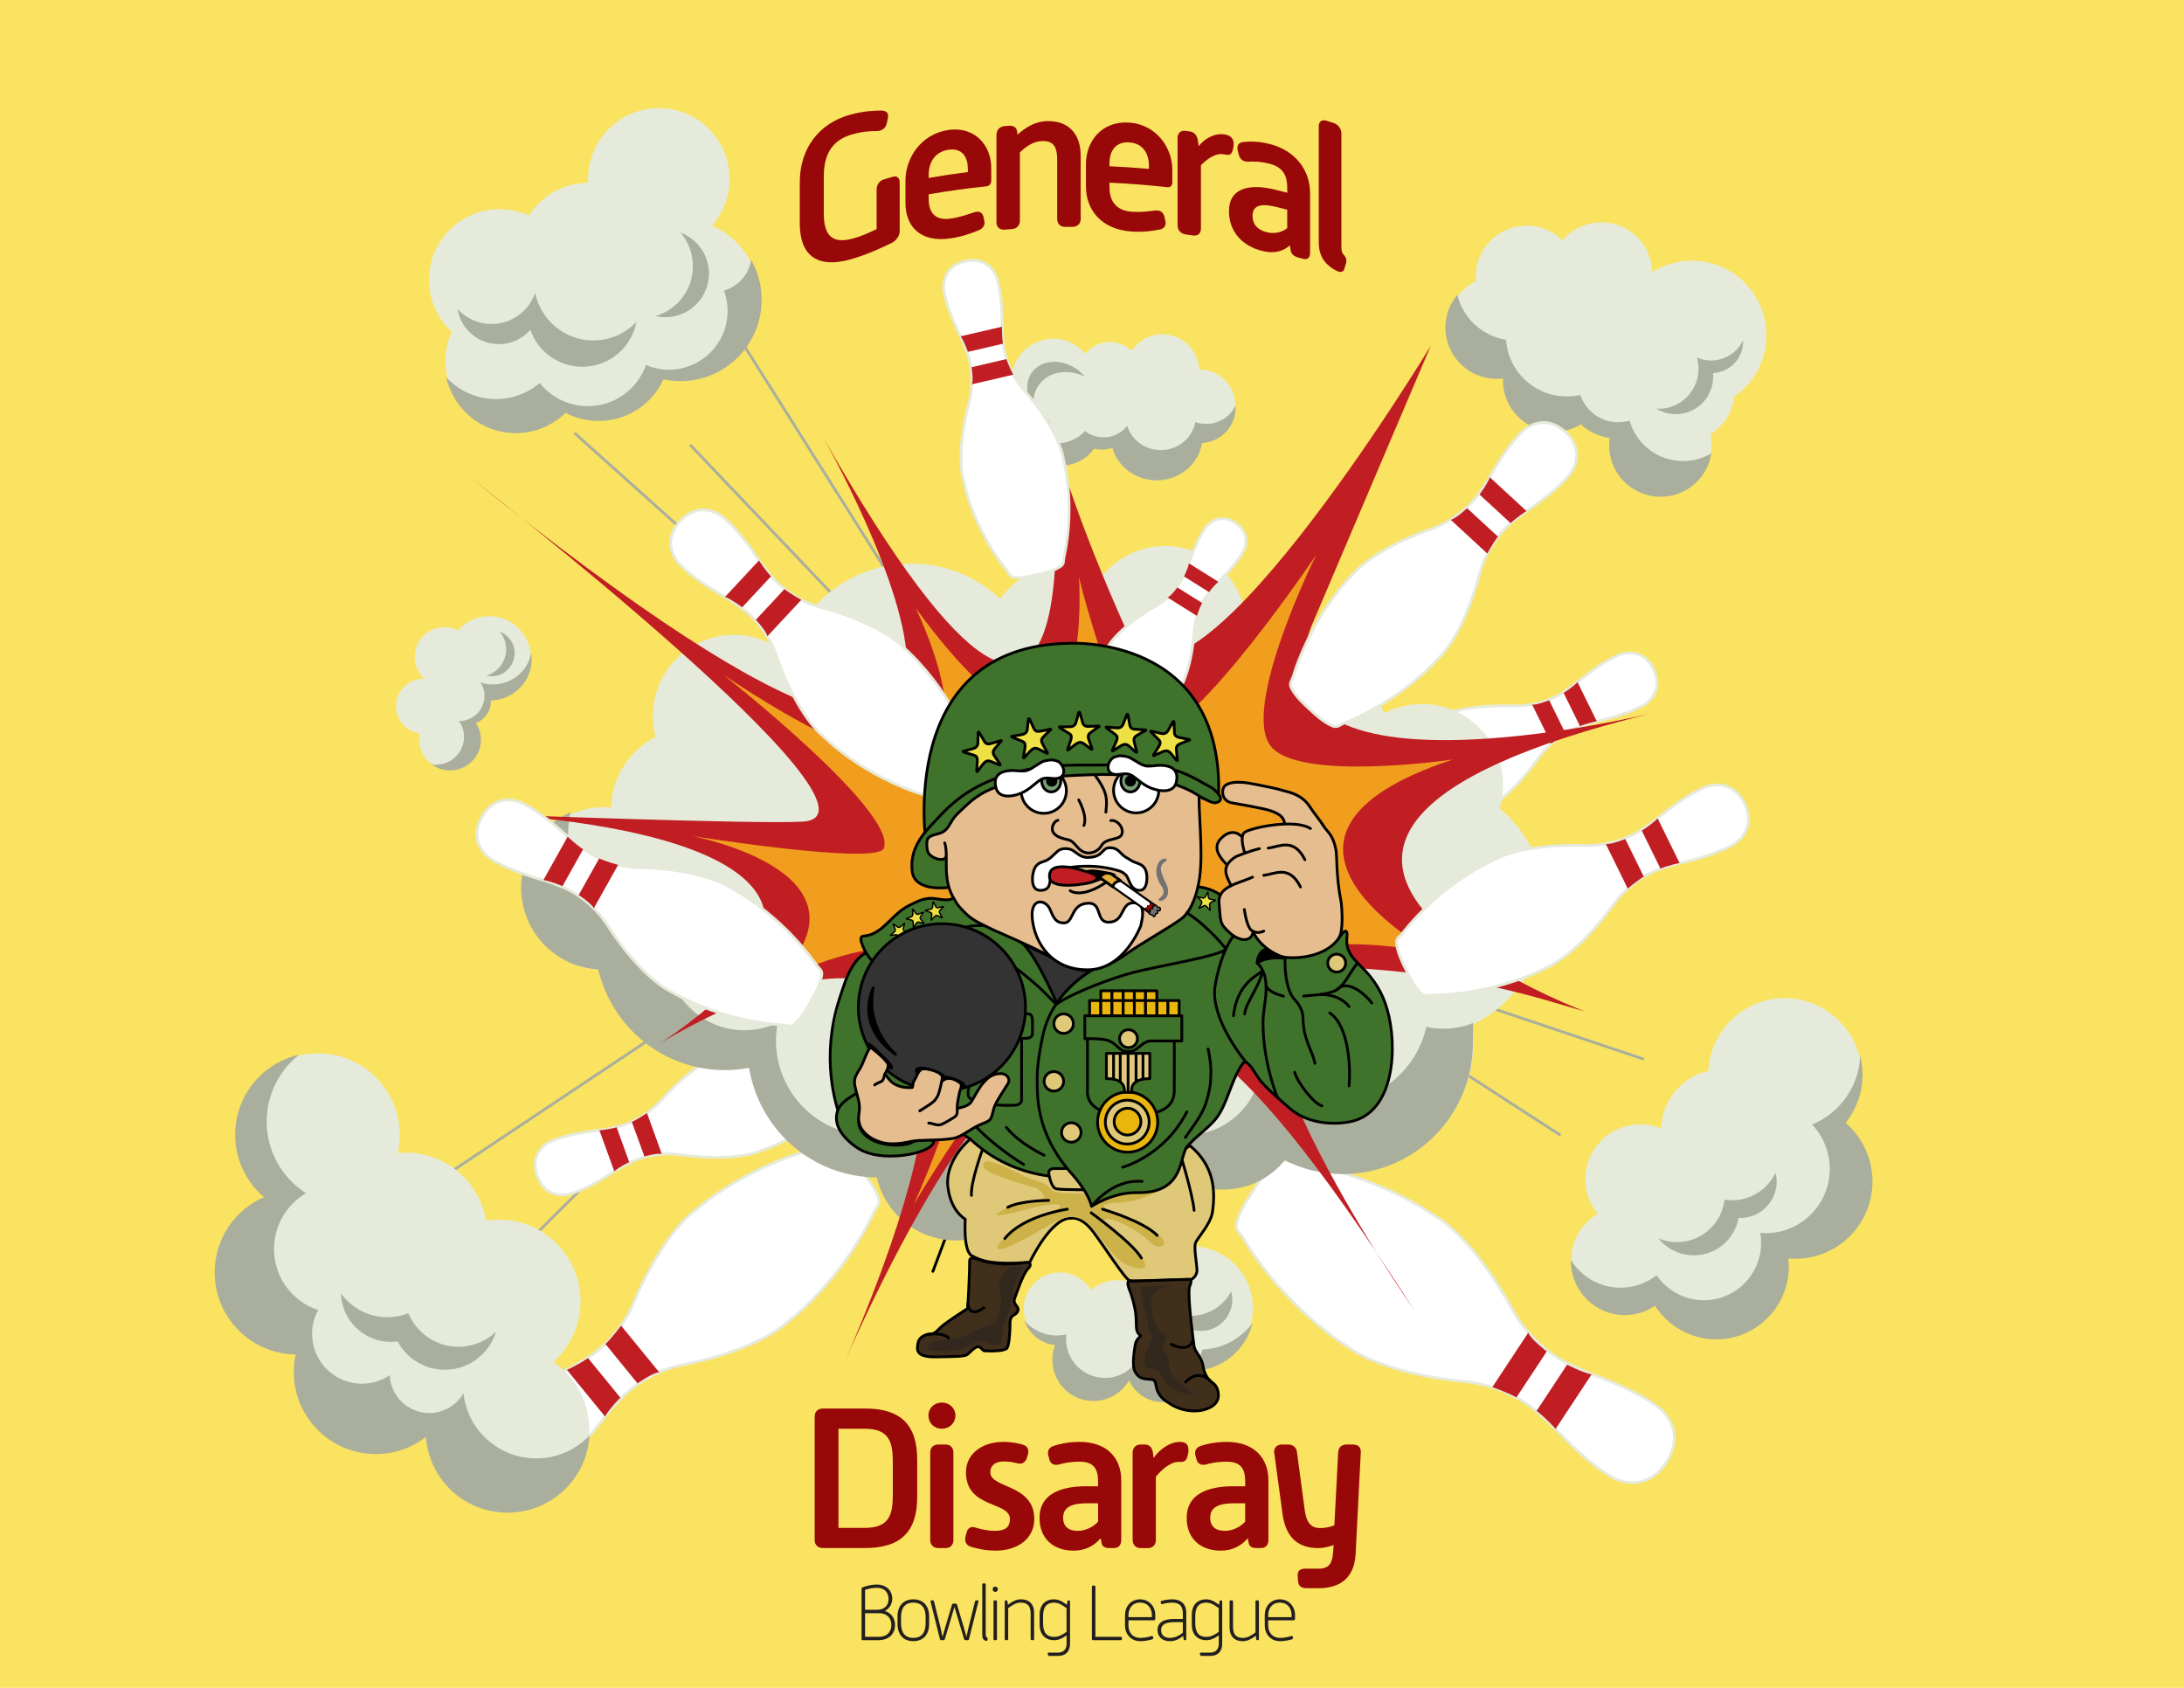 <?xml version="1.0" encoding="UTF-8"?>
<svg id="a" data-name="Layer 11" xmlns="http://www.w3.org/2000/svg" viewBox="0 0 792 612">
  <defs>
    <style>
      .b {
        fill: #686868;
      }

      .b, .c, .d, .e, .f, .g, .h, .i, .j, .k, .l, .m, .n, .o, .p, .q, .r, .s {
        stroke-linecap: round;
        stroke-linejoin: round;
      }

      .b, .c, .d, .f, .g, .h, .i, .t, .j, .k, .l, .m, .u, .n, .o, .p, .q, .r, .s {
        stroke: #000;
      }

      .c, .v {
        fill: #c11e23;
      }

      .d, .r, .w {
        fill: #fff;
      }

      .e {
        stroke: #727272;
      }

      .e, .i {
        fill: #727272;
      }

      .f, .x {
        fill: #3f722b;
      }

      .y {
        fill: #231f20;
      }

      .g, .i {
        stroke-width: .5px;
      }

      .g, .k {
        fill: #ede145;
        fill-rule: evenodd;
      }

      .z {
        fill: #f19e1f;
      }

      .aa {
        fill: #990808;
      }

      .h, .u, .ab {
        fill: none;
      }

      .t {
        fill: #a50404;
        stroke-width: .25px;
      }

      .t, .u, .ab, .w {
        stroke-miterlimit: 10;
      }

      .ac {
        fill: #f9e360;
      }

      .ad, .m {
        fill: #e5bd8f;
      }

      .l {
        fill: #e5b13c;
      }

      .n {
        fill: #78a075;
      }

      .o {
        fill: #3f2f1b;
      }

      .p {
        fill: #333;
      }

      .q {
        fill: #dfc878;
      }

      .r {
        stroke-width: .75px;
      }

      .ae {
        fill: #aaae9d;
      }

      .af {
        fill: #e6eadb;
      }

      .s {
        fill: #eab50c;
      }

      .ag {
        fill: #ccb248;
      }

      .ab {
        stroke: #aaae9d;
      }

      .w {
        stroke: #e6eadb;
      }

      .ah {
        fill: #33281d;
      }
    </style>
  </defs>
  <rect class="ac" width="792" height="612"/>
  <line class="ab" x1="261.38" y1="380.88" x2="187.64" y2="454.09"/>
  <path class="w" d="M604.19,530.42c-8.76,12.77-20.61,4.61-20.61,4.61l-1.41-.93c-8.13-5.19-17.51-15.37-17.51-15.37-4.17-4.44-9.56-8.67-9.56-8.67-11.51-8.5-23.94-9.11-23.94-9.11-30.58-3.01-41.94-12.32-41.94-12.32-25.14-16.07-38.38-39.65-38.38-39.65,0,0-.61-.96-2-2.74-.26-.34-.71-1.45-.38-2.65.39-1.4.81-4.3,6.02-11.94l.08-.11c4.97-7.79,7.47-9.32,8.6-10.23.97-.78,2.17-.81,2.58-.69,2.19.58,3.31.76,3.31.76,0,0,26.88,2.9,51.55,19.67,0,0,13.03,6.79,27.84,33.71,0,0,5.45,11.2,17.8,18.43,0,0,6.01,3.3,11.73,5.38,0,0,13.05,4.61,21.02,10.04l1.4.93s12.17,7.69,3.88,20.77l-.08.11Z"/>
  <path class="w" d="M183.72,528.58c-8.83-11.23,1.61-19.42,1.61-19.42l1.2-.98c6.81-5.73,18.35-11.19,18.35-11.19,5.06-2.45,10.27-6.04,10.27-6.04,10.65-7.79,14.61-18.58,14.61-18.58,11.07-26.1,22.39-33.55,22.39-33.55,21.07-17.71,45.47-22.89,45.47-22.89,0,0,1.01-.27,2.96-1.01.37-.14,1.47-.23,2.44.39,1.12.73,3.56,1.9,8.85,8.58l.08.1c5.49,6.52,6.15,9.14,6.64,10.39.42,1.06.11,2.13-.1,2.46-1.11,1.76-1.58,2.7-1.58,2.7,0,0-9.95,22.88-31.51,39.99,0,0-9.56,9.61-37.34,15.24,0,0-11.36,1.72-21.12,10.6,0,0-4.56,4.39-7.97,8.85,0,0-7.65,10.22-14.63,15.75l-1.2.98s-10.12,8.6-19.35-2.3l-.08-.1Z"/>
  <line class="ab" x1="239.1" y1="374.52" x2="161.12" y2="426.5"/>
  <path class="w" d="M599.67,242.62c4.39,9.36-4.31,13.43-4.31,13.43l-1.01.5c-5.73,2.93-14.77,4.89-14.77,4.89-3.97.9-8.22,2.58-8.22,2.58-8.78,3.76-13.33,10.71-13.33,10.71-12.06,16.59-21.27,19.99-21.27,19.99-17.75,9.04-35.8,8.71-35.8,8.71,0,0-.76.03-2.25.23-.28.04-1.08-.08-1.65-.68-.67-.7-2.2-1.92-4.84-7.5l-.04-.08c-2.81-5.49-2.84-7.45-2.99-8.41-.12-.82.27-1.52.47-1.72,1.07-1.06,1.56-1.65,1.56-1.65,0,0,10.75-14.5,28.75-23.04,0,0,8.31-5.21,28.81-4.64,0,0,8.29.64,16.62-4.02,0,0,3.93-2.35,7.06-4.94,0,0,7.07-5.95,12.89-8.71l1.01-.5s8.54-4.41,13.27,4.78l.04.08Z"/>
  <path class="af" d="M213.69,518.38c0,16.35-13.26,29.62-29.62,29.62s-28.33-12.04-29.51-27.32c-5,3.87-11.28,6.17-18.08,6.17-16.36,0-29.6-13.26-29.6-29.62,0-2.17.24-4.3.7-6.35-16.2-.19-29.25-13.37-29.25-29.62,0-12.17,7.33-22.61,17.82-27.16-6.38-5.43-10.42-13.52-10.42-22.54,0-16.36,13.26-29.62,29.62-29.62s29.62,13.26,29.62,29.62c0,2.24-.25,4.41-.73,6.49.94-.09,1.89-.14,2.84-.14,14.67,0,26.86,10.68,29.19,24.69,1.51-.24,3.06-.37,4.65-.37,16.36,0,29.62,13.26,29.62,29.62,0,8.74-3.79,16.59-9.82,22.02,7.84,5.33,12.99,14.31,12.99,24.51Z"/>
  <path class="ae" d="M213.79,520.44c-.89,15.63-13.85,28.03-29.7,28.03s-28.46-12.09-29.64-27.44c-5.02,3.89-11.33,6.2-18.17,6.2-16.43,0-29.74-13.32-29.74-29.75,0-2.18.24-4.31.7-6.37-16.27-.19-29.39-13.43-29.39-29.75,0-12.22,7.36-22.71,17.9-27.28-6.41-5.45-10.47-13.57-10.47-22.64,0-14.18,9.93-26.05,23.22-29.02-7.17,5.63-11.79,14.39-11.79,24.24,0,10.93,5.7,20.54,14.29,25.99-6.96,4.05-11.63,11.58-11.63,20.22,0,10.33,6.69,19.09,16,22.16-1.4,2.57-2.2,5.51-2.2,8.64,0,9.97,8.1,18.05,18.07,18.05,3.74,0,7.22-1.14,10.1-3.11.32,7.65,6.61,13.74,14.33,13.74,5.29,0,9.93-2.87,12.4-7.14,1.45,13.28,12.72,23.6,26.38,23.6,7.63,0,14.5-3.22,19.35-8.37Z"/>
  <path class="af" d="M454.36,474.32c0,11.46-8.56,20.9-19.66,22.3-.97,6.41-6.49,11.32-13.18,11.32-5.36,0-10-3.18-12.09-7.77-2.55,4.41-7.3,7.37-12.76,7.37-8.13,0-14.72-6.59-14.72-14.72,0-1.86.33-3.63.97-5.25-6.59-.7-11.71-6.27-11.71-13.05,0-7.26,5.87-13.13,13.13-13.13,4.76,0,8.93,2.53,11.24,6.32,2.67-2.21,6.11-3.53,9.85-3.53,2.07,0,4.06.41,5.86,1.15,3.47-7.94,11.38-13.48,20.59-13.48,12.43,0,22.49,10.06,22.49,22.49Z"/>
  <path class="af" d="M678.76,428.36c0,15.39-12.46,27.85-27.85,27.85-.86,0-1.72-.03-2.56-.13.13.95.17,1.92.17,2.91,0,14.5-11.76,26.26-26.26,26.26-9.28,0-17.44-4.82-22.11-12.09-3.12,2.12-6.87,3.34-10.92,3.34-10.77,0-19.5-8.72-19.5-19.5,0-7.19,3.88-13.47,9.68-16.84-2.82-3.42-4.5-7.83-4.5-12.6,0-10.98,8.91-19.9,19.89-19.9,2.67,0,5.24.53,7.58,1.5.3-10.2,7.53-18.66,17.12-20.84.75-14.72,12.91-26.42,27.82-26.42s27.85,12.46,27.85,27.85c0,6.6-2.29,12.67-6.13,17.44,5.94,5.12,9.71,12.7,9.71,21.15Z"/>
  <path class="af" d="M177.81,253.69c.02.13.02.27.02.4,0,3.57-2.24,6.62-5.39,7.81,1.15,1.75,1.81,3.87,1.81,6.11,0,6.16-4.98,11.14-11.14,11.14s-11.14-4.98-11.14-11.14c0-.72.06-1.42.21-2.1-4.84-.65-8.56-4.82-8.56-9.84,0-5.49,4.46-9.95,9.95-9.95.13,0,.26,0,.38.01-2.2-1.94-3.57-4.81-3.57-7.97,0-5.94,4.81-10.74,10.74-10.74,1.78,0,3.45.43,4.93,1.19,2.75-3.17,6.83-5.17,11.38-5.17,8.36,0,15.12,6.76,15.12,15.12s-6.56,14.91-14.74,15.12Z"/>
  <path class="af" d="M447.99,147.06c0,6.92-5.36,12.61-12.16,13.1-1.32,7.93-8.2,13.96-16.49,13.96-7.65,0-14.12-5.16-16.09-12.18-1.19.41-2.47.64-3.8.64-.99,0-1.94-.11-2.85-.35-2.56,3.82-6.92,6.32-11.87,6.32-7.91,0-14.32-6.41-14.32-14.32,0-1.93.38-3.76,1.07-5.41-2.86-2.74-4.65-6.62-4.65-10.9,0-8.36,6.76-15.12,15.12-15.12,4.68,0,8.87,2.13,11.63,5.48,2.07-2.61,5.27-4.28,8.85-4.28,3.1,0,5.91,1.24,7.94,3.26,2.37-3.64,6.49-6.05,11.16-6.05,7.16,0,13,5.65,13.32,12.73h.01c7.26,0,13.13,5.87,13.13,13.13Z"/>
  <line class="ab" x1="321.33" y1="206.87" x2="267.75" y2="121.99"/>
  <line class="ab" x1="302.23" y1="215.89" x2="250.24" y2="161.25"/>
  <line class="ab" x1="290.56" y1="230.75" x2="208.33" y2="157"/>
  <line class="ab" x1="528.23" y1="387.25" x2="565.9" y2="411.65"/>
  <line class="ab" x1="534.6" y1="363.38" x2="596.14" y2="384.06"/>
  <line class="b" x1="344.67" y1="444.01" x2="338.31" y2="460.99"/>
  <path class="w" d="M194.81,426.4c-3.35-9.78,5.74-12.88,5.74-12.88l1.06-.38c6.02-2.29,15.21-3.26,15.21-3.26,4.04-.46,8.45-1.67,8.45-1.67,9.14-2.78,14.42-9.2,14.42-9.2,13.8-15.18,23.32-17.56,23.32-17.56,18.63-7.06,36.53-4.76,36.53-4.76,0,0,.76.06,2.27.02.28,0,1.06.2,1.57.85.59.77,1.98,2.15,4,7.98l.03.09c2.19,5.77,2.02,7.71,2.05,8.69.03.83-.44,1.48-.66,1.66-1.18.94-1.73,1.47-1.73,1.47,0,0-12.26,13.25-31.08,19.78,0,0-8.83,4.28-29.15,1.48,0,0-8.17-1.54-16.96,2.19,0,0-4.16,1.91-7.56,4.14,0,0-7.67,5.15-13.76,7.26l-1.06.38s-8.97,3.45-12.67-6.2l-.03-.09Z"/>
  <path class="af" d="M640.57,121.59c0,9.23-4.62,17.38-11.67,22.25-.65,5.73-3.95,10.66-8.63,13.57.27,1.21.4,2.47.4,3.76,0,10.22-8.28,18.51-18.51,18.51s-18.49-8.29-18.49-18.51c0-.92.06-1.85.19-2.74-3.98-.51-7.55-2.28-10.31-4.89-2.79,1.69-6.06,2.66-9.58,2.66-10.22,0-18.49-8.29-18.49-18.49,0-.24,0-.49.03-.73-.73.08-1.46.13-2.23.13-10.22,0-18.49-8.29-18.49-18.49,0-7.32,4.25-13.66,10.42-16.65-.05-.56-.08-1.1-.08-1.65,0-10.22,8.28-18.51,18.49-18.51,5.06,0,9.64,2.02,12.99,5.32,3.38-3.98,8.44-6.51,14.07-6.51,10.07,0,18.25,8.04,18.49,18.03,4.15-2.61,9.07-4.11,14.34-4.11,14.95,0,27.06,12.11,27.06,27.06Z"/>
  <path class="af" d="M275.71,108.65c0,16.15-13.1,29.25-29.25,29.25-2.1,0-4.14-.22-6.11-.64-4.04,8.83-12.97,14.96-23.33,14.96-4.3,0-8.36-1.05-11.91-2.93-4.63,4.52-10.95,7.31-17.92,7.31-14.18,0-25.67-11.49-25.67-25.67,0-3.77.81-7.35,2.29-10.59-5.08-4.68-8.26-11.4-8.26-18.86,0-14.17,11.49-25.66,25.66-25.66,3.79,0,7.38.81,10.62,2.29,4.53-7.08,12.45-11.78,21.45-11.84-.02-.46-.03-.92-.03-1.4,0-14.17,11.49-25.66,25.67-25.66s25.66,11.49,25.66,25.66c0,6.51-2.4,12.45-6.41,16.97,10.33,4.5,17.56,14.82,17.56,26.8Z"/>
  <path class="af" d="M533.89,371.59c.3,2.1.44,4.26.44,6.44,0,26.04-21.1,47.14-47.14,47.14-7.56,0-14.69-1.78-21.02-4.95-5.39,6.43-13.49,10.52-22.55,10.52s-17.79-4.42-23.17-11.3c-8.39,7.77-19.61,12.49-31.93,12.49-4.87,0-9.56-.73-13.97-2.1-4.15,11.22-14.95,19.21-27.61,19.21-13.94,0-25.61-9.68-28.65-22.68h-.01c-23.32-.11-42.62-17.13-46.3-39.42-2.85.54-5.79.83-8.8.83-22.28,0-40.95-15.45-45.87-36.24-15.56-.8-27.93-13.66-27.93-29.41s13.18-29.44,29.44-29.44c.94,0,1.88.05,2.8.14.24-11.19,6.72-20.83,16.09-25.59-.65-2.42-.99-4.97-.99-7.58,0-16.27,13.18-29.44,29.44-29.44,7.37,0,14.1,2.71,19.26,7.18,6-19.16,23.87-33.04,45.01-33.04,12.49,0,23.84,4.85,32.28,12.81,5.33-7.51,14.1-12.41,24.02-12.41,4.92,0,9.55,1.21,13.62,3.34,5.38-6.19,13.32-10.11,22.18-10.11,16.27,0,29.44,13.18,29.44,29.44,0,3.06-.46,6.02-1.34,8.78,3.42-.81,7-1.22,10.68-1.22,17.46,0,32.69,9.47,40.84,23.56,4.05-2.08,8.63-3.26,13.48-3.26,16.27,0,29.45,13.18,29.45,29.44,0,2.91-.41,5.71-1.21,8.36,10.23,8.64,16.73,21.56,16.73,36,0,18.73-10.9,34.9-26.7,42.51Z"/>
  <path class="ae" d="M517.25,372.36c-3.55,15.7-17.49,27.42-34.15,27.42-10.23,0-19.44-4.42-25.84-11.47-2.06,13.16-13.33,23.24-26.97,23.24-12.66,0-23.28-8.69-26.39-20.46-1.16,15.92-14.31,28.48-30.41,28.48-14.41,0-26.45-10.07-29.66-23.6-6.06,9.37-16.53,15.58-28.46,15.58-18.76,0-33.97-15.32-33.97-34.23,0-2.21.23-4.37.63-6.47-3.66,1.73-7.73,2.72-12.04,2.72-15.68,0-28.39-12.81-28.39-28.61,0-2.93.44-5.76,1.25-8.42-.85.06-1.71.13-2.58.13-18.91,0-34.24-15.45-34.24-34.5,0-2.64.32-5.19.88-7.66-10.54,4.52-17.92,15.05-17.92,27.32,0,15.89,12.37,28.85,27.95,29.65,4.92,20.95,23.6,36.54,45.89,36.54,3.01,0,5.96-.29,8.81-.84,3.68,22.48,22.99,39.63,46.32,39.74h.02c3.04,13.11,14.71,22.86,28.66,22.86,12.67,0,23.47-8.05,27.63-19.37,4.41,1.38,9.11,2.12,13.98,2.12,12.32,0,23.55-4.77,31.94-12.59,5.38,6.93,13.76,11.39,23.18,11.39s17.17-4.12,22.56-10.61c6.34,3.19,13.47,4.99,21.04,4.99,26.05,0,47.16-21.28,47.16-47.53,0-1.5.14-5.8,0-7.27-2.24,1.12-8.98,3.14-16.88,1.43Z"/>
  <line class="b" x1="422.66" y1="416.43" x2="426.91" y2="443.48"/>
  <path class="v" d="M380.24,151.13s25.74,196.68-81.84,7.26c0,0,124.08,217.8-128.04,14.52,0,0,157.93,122.49,120.92,124.99-15.96,1.08-114.23-2.69-114.23-2.69,0,0,175.47,6.4,62.61,82.96,0,0,163.02-102.3,64.68,120.12,0,0,66.66-157.74,89.1-93.06,0,0,19.14,58.74,21.12,71.28,0,0-44.22-225.06,98.34-1.32,0,0-87.78-126.06-34.98-124.74,52.8,1.32,82.35,12.35,96.87,16.31,0,0-164.19-61.85,23.91-108.05,0,0-155.1,37.62-121.44-35.64l41.58-97.68s-89.76,148.5-109.56,104.94c-19.8-43.56-29.04-76.56-29.04-79.2Z"/>
  <path class="z" d="M391.26,208.68s7.26,102.48-59.18,11.84c0,0,51.65,105.17-69.67,24.21,0,0,63.18,49.68,58.1,62.85-2.42,6.28-69.76-4.48-69.76-4.48,0,0,72.45,13.45,28.87,53.8,0,0,114.27-61.52,51.83,79.71,0,0,46.34-79.17,56.57-59.09,0,0,12.15,37.3,13.41,45.26,0,0-28.39-166.54,62.13-24.47,0,0-30.11-51.22,3.26-54.59,16.86-1.7,29.05-2.42,52.36,1.53,0,0-77.11-41.87,7.62-69.85,0,0-56.42,8.31-66.17-5.11-10.45-14.38,16.68-69.13,16.68-69.13,0,0-57.11,85.4-67.52,63.21-9.18-19.58-18.56-54-18.56-55.68Z"/>
  <path class="ae" d="M178.78,248.19c-1.59,0-3.13-.27-4.55-.76.93,1.41,1.46,3.11,1.46,4.93,0,5.02-4.13,9.09-9.23,9.09h-.02c1.15,1.63,1.83,3.61,1.83,5.75,0,5.57-4.56,10.09-10.2,10.09-.53,0-1.04-.06-1.55-.14,1.87,1.37,4.17,2.19,6.68,2.19,6.2,0,11.21-4.96,11.21-11.09,0-2.23-.67-4.34-1.83-6.08,3.17-1.19,5.43-4.23,5.43-7.78,0-.13,0-.27-.01-.4,8.23-.21,14.83-6.86,14.83-15.05,0-.75-.07-1.48-.18-2.2-1.2,6.5-6.94,11.44-13.87,11.44Z"/>
  <path class="ae" d="M437.43,153.72c-1.38,0-2.72-.24-3.96-.69-1.05,5.79-6.25,10.17-12.53,10.17-5.74,0-10.59-3.69-12.16-8.76-1.96,2.51-5.09,4.14-8.6,4.14-2.56,0-4.88-.86-6.74-2.29-2.46,2.74-6.09,4.46-10.14,4.46-5.69,0-10.56-3.44-12.51-8.3-.15.81-.24,1.64-.24,2.49,0,7.65,6.41,13.85,14.31,13.85,4.95,0,9.3-2.42,11.86-6.11.91.23,1.86.34,2.85.34,1.33,0,2.61-.21,3.8-.62,1.97,6.79,8.43,11.78,16.07,11.78,8.28,0,15.15-5.83,16.47-13.5,6.79-.48,12.15-5.97,12.15-12.67,0-.32-.03-.64-.05-.96-1.81,3.92-5.85,6.66-10.57,6.66Z"/>
  <path class="ae" d="M272.41,94.28c-.89,5.32-4.77,9.61-9.86,11.09.85,2.29,1.31,4.78,1.31,7.36,0,11.77-9.53,21.32-21.3,21.32-2.95,0-5.75-.61-8.3-1.7-3.06,8.68-11.35,14.92-21.08,14.92-7.07,0-13.35-3.27-17.45-8.39-4.28,3.62-9.82,5.82-15.88,5.82-7.13,0-13.54-3.06-18.03-7.92,2.56,11.59,12.87,20.27,25.23,20.27,7.02,0,13.38-2.81,18.05-7.36,3.57,1.89,7.66,2.95,11.99,2.95,10.43,0,19.43-6.17,23.49-15.08,1.99.42,4.04.64,6.16.64,16.27,0,29.46-13.2,29.46-29.48,0-5.25-1.38-10.17-3.78-14.44Z"/>
  <path class="ae" d="M215.18,123.45c-10.42,0-19.14-7.43-21.11-17.28-2.25,6.58-8.5,11.31-15.83,11.31-4.88,0-9.26-2.11-12.33-5.45,1.17,7.22,7.43,12.76,14.98,12.76,4.56,0,8.65-2,11.44-5.19,2.7,7.8,10.13,13.39,18.85,13.39,9.78,0,17.9-7.02,19.62-16.29-3.92,4.15-9.47,6.75-15.63,6.75Z"/>
  <path class="ae" d="M436.03,489.34c-1.53,6.45-7.29,11.23-14.18,11.23-4.46,0-8.44-2-11.11-5.16-2.56,2.6-6.12,4.22-10.04,4.22-7.81,0-14.12-6.34-14.12-14.16,0-.55.03-1.08.1-1.62-1.11.26-2.27.39-3.46.39-4.69,0-8.88-2.1-11.72-5.41,1.65,4.78,5.92,8.33,11.11,8.89-.64,1.65-.98,3.44-.98,5.33,0,8.26,6.67,14.95,14.89,14.95,5.52,0,10.34-3.01,12.91-7.48,2.13,4.66,6.81,7.89,12.24,7.89,6.76,0,12.35-4.98,13.33-11.49,9.38-1.19,16.95-8.09,19.19-17.12-4.21,5.54-10.74,9.22-18.14,9.55Z"/>
  <path class="ae" d="M431.72,477.13c-2.45,0-4.79-.53-6.87-1.48-.39,5.63-5.08,10.07-10.82,10.07-.24,0-.47-.02-.71-.04,1.6,1.24,3.6,1.98,5.78,1.98,4.6,0,8.42-3.26,9.27-7.59,1.95,1.57,4.41,2.52,7.12,2.52,6.3,0,11.39-5.1,11.39-11.39,0-1.02-.15-2-.4-2.95-2.81,5.27-8.36,8.87-14.77,8.87Z"/>
  <path class="ae" d="M669.29,407.12c3.85-4.8,6.15-10.9,6.15-17.55,0-2.35-.32-4.61-.86-6.78-.45,11.31-7.54,20.92-17.47,24.95,3.98,4.18,6.42,9.85,6.42,16.1,0,12.86-10.39,23.3-23.23,23.3-.65,0-1.31-.03-1.96-.1.21,1.17.32,2.37.32,3.6,0,11.5-9.31,20.81-20.77,20.81-7.12,0-13.4-3.59-17.15-9.06-3.61,2.83-8.14,4.53-13.08,4.53-7.6,0-14.24-4.03-17.98-10.07,0,.13-.01.25-.01.38,0,10.84,8.75,19.61,19.56,19.61,4.06,0,7.82-1.23,10.95-3.37,4.68,7.32,12.87,12.17,22.17,12.17,14.54,0,26.34-11.83,26.34-26.42,0-.99-.04-1.97-.17-2.93.85.1,1.71.13,2.57.13,15.44,0,27.94-12.54,27.94-28.02,0-8.5-3.78-16.12-9.74-21.28Z"/>
  <path class="ae" d="M674.58,382.79c.02-.38.04-.75.04-1.13"/>
  <path class="ae" d="M628.09,435.21c-.92,0-1.83-.08-2.72-.2-.98,8.64-8.32,15.37-17.24,15.37-2.39,0-4.66-.48-6.73-1.35,3.03,3.75,7.65,6.14,12.84,6.14,8.11,0,14.86-5.85,16.24-13.57.21.01.43.01.64.01,7.28,0,13.17-5.91,13.17-13.19,0-1.1-.15-2.16-.4-3.17-2.84,5.89-8.85,9.96-15.81,9.96Z"/>
  <path class="ae" d="M166.3,488.34c-8.21,0-15.26-5.02-18.22-12.17-2.35.93-4.92,1.44-7.61,1.44-6.94,0-13.06-3.41-16.84-8.64.31,9.78,8.32,17.6,18.16,17.6.81,0,1.62-.06,2.41-.17,3.26,6.11,9.7,10.26,17.11,10.26,8.76,0,16.15-5.81,18.56-13.77-3.54,3.36-8.3,5.43-13.56,5.43Z"/>
  <path class="ae" d="M181.18,228.99c1.47,1.74,2.37,3.98,2.37,6.44,0,4.53-3.03,8.35-7.17,9.56.6.14,1.23.22,1.87.22,4.63,0,8.38-3.75,8.38-8.38,0-3.6-2.27-6.66-5.45-7.84Z"/>
  <path class="ae" d="M374.81,147.8c-.39-3.16.33-6.27,2.3-8.71,3.63-4.51,10.35-5.36,16.32-2.54-.62-.72-1.31-1.41-2.08-2.04-5.6-4.5-13.14-4.43-16.85.18-2.88,3.58-2.59,8.83.31,13.12Z"/>
  <path class="ae" d="M246.79,84.33c2.79,3.29,4.48,7.54,4.48,12.19,0,8.57-5.73,15.8-13.56,18.09,1.14.26,2.32.41,3.54.41,8.76,0,15.85-7.1,15.85-15.85,0-6.8-4.3-12.59-10.32-14.84Z"/>
  <path class="ae" d="M590.95,152.5c-1.3.38-2.7.59-4.13.59-6.4,0-11.84-4.14-13.75-9.89-1.57.35-3.23.54-4.91.54-11.68,0-21.26-9.06-21.99-20.54-8.69-1.35-15.66-7.88-17.67-16.32-2.71,3.23-4.34,7.38-4.34,11.91,0,10.25,8.35,18.58,18.65,18.58.77,0,1.51-.05,2.25-.13-.03.24-.03.5-.03.73,0,10.25,8.35,18.57,18.65,18.57,3.55,0,6.85-.98,9.66-2.67,2.79,2.62,6.39,4.4,10.4,4.91-.13.89-.19,1.82-.19,2.75,0,10.26,8.35,18.59,18.65,18.59,9.34,0,17.04-6.84,18.42-15.75-3.01,1.77-6.5,2.81-10.25,2.81-9.26,0-17.06-6.22-19.42-14.69Z"/>
  <path class="ae" d="M621.6,130.68c-2.2.19-4.33-.19-6.23-1.02.27.9.44,1.86.53,2.84.69,7.96-5.2,14.97-13.14,15.66-.74.06-1.47.05-2.19,0,2.4,1.48,5.27,2.24,8.29,1.97,7.46-.65,12.99-7.23,12.34-14.69v-.16c.13,0,.28-.01.43-.03,6.14-.53,10.73-5.8,10.5-11.9-1.91,3.99-5.8,6.9-10.52,7.31Z"/>
  <path class="u" d="M475.81,355.74c0,1.7-1.38,3.08-3.08,3.08s-3.08-1.38-3.08-3.08,1.38-3.08,3.08-3.08,3.08,1.38,3.08,3.08Z"/>
  <path class="x" d="M346.34,325.22s-27.79,14.49-35.3,22.64c-5.34,5.79-6.32,15.02-9.66,28.7-1.36,5.6.07,19.77,1.92,25.57.67,2.11,12.96,3.86,15.51,2.47,19.05-10.45,25.13,1.9,25.13,1.9l18,14.96,12.5,6.75,44.31-1.92,11.46-10.04,11.71-14.19,9.47-17.6s12.23,16.62,20.16,20.07c4.92,2.14,12.04,3.7,22.01.9,2.84-.8,8.07-8.64,8.07-8.64,0,0,3.95-11.56,3.21-19.45-.49-5.26-2.22-16.46-5.83-20.31-7.33-7.8-10.71-12.58-10.96-19.38-.06-1.51-14.11,8.1-19.44,6.72-17.58-4.52-10.58-4-26.42-20.01-8.43-8.53-95.85.88-95.85.88Z"/>
  <path class="ad" d="M452.72,319.1c-2.29.81-10.38,3.72-10.76,6.22-.27,1.78.14,6.02.54,7.63.54,2.29,4.45,6.21,6.6,7.28,2.02,1.08,2.31,1.12,4.06.05,2.02-1.21.61-2.22,1.37-1.68,2.06,1.45,1.93,2.89,4.59,5.05,6.17,5.01,16.51,4.4,23.59-.88,4.61-3.43,4.16-7.92,3.7-13.01-.57-6.29-1.6-14.83-2.02-20.54-.61-8.2-3.83-7.6-8.88-15.94-3.39-5.61-10.47-6.77-15.98-7.58-2.42-.4-7.31-2.24-9.86-1.84-2.02.4-4.44.22-5.37,1.21-2.35,2.52.99,5.69,2.7,6.05,2.77.59,4.8,1.07,7.9,1.47,4.26.44,9.3,3,10.04,3.77,0,1.05,3.42,2.65-4.99,2.65-.6,0-7.4,2.32-8.21,2.86-1.48.94-2.97,1.95-4.45,3.97-1.21,1.61.05,2.3-1.43,3.64-2.37,2.14-1.88,8.94,1.21,11.9"/>
  <path class="w" d="M632.65,291.34c5.02,10.69-4.92,15.34-4.92,15.34l-1.15.57c-6.55,3.35-16.87,5.59-16.87,5.59-4.53,1.03-9.39,2.94-9.39,2.94-10.03,4.29-15.23,12.23-15.23,12.23-13.78,18.95-24.29,22.83-24.29,22.83-20.27,10.33-40.89,9.94-40.89,9.94,0,0-.87.03-2.58.26-.32.04-1.23-.09-1.89-.77-.77-.8-2.51-2.19-5.53-8.56l-.05-.09c-3.21-6.28-3.25-8.51-3.41-9.61-.14-.94.31-1.74.54-1.96,1.23-1.21,1.78-1.88,1.78-1.88,0,0,12.28-16.56,32.84-26.32,0,0,9.49-5.95,32.91-5.3,0,0,9.47.73,18.99-4.59,0,0,4.49-2.68,8.07-5.64,0,0,8.07-6.8,14.72-9.95l1.15-.57s9.75-5.04,15.15,5.46l.05.09Z"/>
  <path class="w" d="M174.72,296.21c5.95-10.2,15.42-4.65,15.42-4.65l1.12.63c6.47,3.5,14.17,10.72,14.17,10.72,3.42,3.15,7.75,6.06,7.75,6.06,9.22,5.83,18.72,5.6,18.72,5.6,23.42.59,32.59,7.05,32.59,7.05,20.01,10.83,31.39,28.02,31.39,28.02,0,0,.52.7,1.67,1.97.22.24.62,1.06.43,1.99-.22,1.09-.38,3.31-3.91,9.41l-.05.09c-3.35,6.2-5.16,7.5-5.98,8.26-.69.65-1.61.73-1.92.67-1.69-.32-2.56-.4-2.56-.4,0,0-20.61-.71-40.3-12.1,0,0-10.29-4.44-23.04-24.09,0,0-4.77-8.21-14.56-13.03,0,0-4.75-2.17-9.22-3.44,0,0-10.18-2.79-16.55-6.47l-1.12-.63s-9.68-5.17-4.1-15.58l.05-.09Z"/>
  <path class="w" d="M246.7,188.86c8.21-8.49,16.08-.85,16.08-.85l.94.88c5.45,4.93,11.21,13.78,11.21,13.78,2.57,3.87,6.09,7.73,6.09,7.73,7.57,7.85,16.85,9.89,16.85,9.89,22.61,6.15,29.97,14.59,29.97,14.59,16.86,15.28,23.83,34.69,23.83,34.69,0,0,.34.8,1.16,2.32.16.29.35,1.18-.05,2.04-.47,1-1.16,3.13-6.04,8.21l-.07.08c-4.73,5.23-6.8,6.06-7.77,6.6-.82.46-1.73.33-2.03.19-1.57-.71-2.39-.99-2.39-.99,0,0-19.85-5.59-36.27-21.34,0,0-8.94-6.76-16.65-28.88,0,0-2.68-9.11-11.04-16.12,0,0-4.1-3.24-8.14-5.54,0,0-9.23-5.13-14.53-10.22l-.94-.87s-8.17-7.33-.28-16.11l.07-.08Z"/>
  <path class="w" d="M567.73,156.65c8.54,8.16.94,16.08.94,16.08l-.87.94c-4.9,5.48-13.72,11.3-13.72,11.3-3.86,2.59-7.7,6.14-7.7,6.14-7.81,7.62-9.79,16.91-9.79,16.91-6.02,22.65-14.42,30.06-14.42,30.06-15.18,16.95-34.55,24.03-34.55,24.03,0,0-.8.34-2.31,1.17-.28.16-1.18.36-2.04-.04-1.01-.47-3.14-1.14-8.25-5.99l-.08-.07c-5.25-4.7-6.1-6.76-6.65-7.73-.47-.82-.34-1.73-.21-2.03.71-1.57.98-2.4.98-2.4,0,0,5.48-19.88,21.13-36.39,0,0,6.71-8.98,28.78-16.82,0,0,9.1-2.73,16.05-11.14,0,0,3.22-4.12,5.49-8.17,0,0,5.07-9.25,10.14-14.59l.87-.95s7.28-8.22,16.1-.37l.08.07Z"/>
  <path class="w" d="M447.88,189.52c6.89,4.5,2.7,10.9,2.7,10.9l-.48.76c-2.66,4.38-7.96,9.49-7.96,9.49-2.31,2.27-4.49,5.19-4.49,5.19-4.38,6.22-4.55,12.83-4.55,12.83-1.23,16.28-6.04,22.43-6.04,22.43-8.24,13.55-20.6,20.87-20.6,20.87,0,0-.5.34-1.43,1.1-.17.14-.76.4-1.4.23-.75-.19-2.29-.38-6.41-3.05l-.06-.04c-4.2-2.55-5.04-3.86-5.54-4.45-.43-.5-.45-1.14-.4-1.36.28-1.17.37-1.77.37-1.77,0,0,1.21-14.32,9.83-27.63,0,0,3.45-7.01,17.57-15.2,0,0,5.88-3.03,9.57-9.68,0,0,1.68-3.23,2.72-6.3,0,0,2.3-6.99,5.08-11.29l.47-.76s3.94-6.56,10.99-2.31l.06.04Z"/>
  <path class="w" d="M350,94.72c9.85-2.1,11.78,7.05,11.78,7.05l.25,1.07c1.51,6.09,1.38,15.09,1.38,15.09-.02,3.96.63,8.37.63,8.37,1.62,9.16,7.22,15.01,7.22,15.01,13.07,15.11,14.27,24.58,14.27,24.58,4.66,18.83.36,35.88.36,35.88,0,0-.14.73-.28,2.19-.03.28-.31,1-1.01,1.42-.81.48-2.31,1.66-8.18,2.94l-.09.02c-5.83,1.45-7.69,1.05-8.64.97-.8-.07-1.38-.59-1.53-.83-.77-1.25-1.22-1.84-1.22-1.84,0,0-11.38-13.4-15.51-32.35,0,0-3.11-9.03,1.96-28.36,0,0,2.44-7.72-.15-16.65,0,0-1.36-4.24-3.13-7.79,0,0-4.09-8.02-5.42-14.15l-.25-1.07s-2.3-9.07,7.46-11.53l.09-.02Z"/>
  <path class="q" d="M373.41,457.74s7.75-16.61,15.27-16.01c0,0,3.46-.78,7.7,4.84,4.24,5.62,11.75,17.5,13.36,17.81,1.6.31,22.38-.51,22.38-.51,0,0,2.05-1.13,1.96-3.47-.09-2.33-1.12-7.61-.61-9.51.52-1.9,5.56-6.79,6.23-11.5,1.11-7.84.52-16.77-8.13-23.95,0,0-16.86,10.03-30.26,11.15-13.4,1.12-32.85,1.9-49.46-13.57,0,0-8.34,6.69-8.21,15.91,0,0,.09,9.08,6.4,13.14,0,0-.82,11.66,2.44,13.31,3.26,1.64,6.41,3.32,20.94,2.35Z"/>
  <path class="q" d="M427.76,417.55s4.67,15.03,5.27,21.3"/>
  <path class="q" d="M356.31,416.77s-4.38,11.83-4.03,16.67"/>
  <path class="ag" d="M357.38,421.21s-1.65.95-.27,2.68c1.38,1.73,15.31,6.14,17.39,6.49s5.11,3.42,3.98,4.06c-2.76,1.56-11.17,2.54-11.17,2.54,0,0-17.36,7.66,7.62.79,0,0,10.89-2.51,9.42,0-.68,1.16-13.57,4.28-21.1,12.06,0,0-6.05,6.66,6.14.52s16.16-10.72,22.21-8.48c6.05,2.25,10.39,13.58,16.44,16.43,6.05,2.85,8.39,1.72,6.74-1.13-1.64-2.85-12.54-13.06-14.53-13.96,0,0-.3-2.46,4.54-.48,4.84,1.99,8.79,4.31,11.98,7.44,4.32,4.23,8.73.52,1.47-3.89-7.26-4.41-14.7-7-14.7-7,0,0-8.56-2.77,2.33-3.2,7.01-.28,16.86-4.15,20.58-9.95,1.68-2.62,2.16-6.74.09-5.79s-15.48,7.06-22.83,7.85c0,0-1.73.45-2.85,1.57-1.12,1.12-2.08,2.68-4.15,2.77-2.08.09-13.65.93-15.3-1.12-2.59-3.21-4.93-2.6-9.6-4.76-2.4-1.11-11.85-6.22-14.44-5.45Z"/>
  <path class="o" d="M409.87,468.36s.83,2.04,1.64,5.92c1.23,5.92-.48,8.18,2.22,10.1,0,0-1.79,1.26-2.06,3.23s-1.35,7.53,0,9.86,2.78,2.51,5.83,2.69-.18,4.84,6.46,8.61c0,0,4.66,3.59,11.3,2.69,0,0,7.41-.97,6.52-6.33,0,0-.07-2.68-2.46-4.02,0,0-2.46-1.79-2.98-5.51-.52-3.72-3.28-5.58-3.35-7.74,0,0-2.38-17.2-1.68-21,.03-.18.07-.32.12-.44,1.04-2.61.37-2.53-1.12-2.53s-19.88.67-19.88.67c0,0-2.8-1.38-.56,3.81Z"/>
  <path class="o" d="M432.57,485.84s-.69,4.98-7.89,1.6"/>
  <path class="o" d="M372.09,457.77s-8.9,1.71-16.75-.89c-2.74-.91-3.8-1.01-3.73.48.08,1.85-.43,13.74-.73,17.09,0,0-8.11,5.21-9.68,6.77-1.56,1.56-2.38,2.53-4.02,2.53s-3.95,1.19-4.24,3.12c-.3,1.94-1.56,5.29,6.48,5.14,8.04-.15,10.35-.15,11.39-.89,1.04-.74,3.35-3.8,4.76-2.46,1.42,1.34.89,1.12,2.75,1.19,1.86.07,6.11,0,6.85-1.04.74-1.04,1.12-5.36,1.12-9.31,0,0-.07-1.94,1.27-2.61,1.34-.67,2.08-1.86,1.41-2.9-.67-1.04-1.56-1.79-1.04-3.13.52-1.34,2.98-9.05,4.94-10.91,1.04-.99,1.16-2.31-.77-2.19Z"/>
  <path class="h" d="M351,472.76s.23,5.49,5.77,1.41"/>
  <path class="ah" d="M371.39,459.63s-2.34,2.68-3.46,5.97c-1.12,3.29-1.21,9.08-3.03,12.36s-1.21,6.23-1.56,7.78c-.35,1.56-1.12,2.27-3.11,2-1.99-.27-3.8-2.24-6.83-.87-3.03,1.37-4.76,2.6-7.78,2.98-3.03.38-9.25-.13-9.34-.83-.09-.69,1.3-2.68,3.37-2.85,2.07-.17,8.94-.86,11.21-2.08,2.27-1.21,7.03-3.89,8.76-3.89s2.59-4.32,3.29-7.09-1.64-7.66,0-9.23c1.64-1.57,1.3-6.07,8.47-4.25Z"/>
  <path class="ah" d="M430.44,505.45s-5.27-.95-7.18-3.29c-1.9-2.33-2.25-4.84-3.8-5.45-1.56-.61-3.72,0-4.24-1.73-.52-1.73.52-5.95,1.73-8.12,1.21-2.17.43-2.52.09-3.73s-3.03-12.45-3.11-14.78c-.09-2.33.26-1.99,1.73-1.99s11.22-.45,11.22-.45c0,0-5.61.24-7.85,2.53-1.67,1.71-2.25,3.2-1.21,7.52,1.04,4.32,2.42,6.83,3.72,7.52,1.3.69,1.64,1.3,1.12,2.59-.52,1.3-1.74,2.35-.48,3.9,1.26,1.55,1.69,2.76,1.61,4.32-.09,1.56.47,3.03,1.88,4.93,1.41,1.9,6.6,5.71,6.6,5.71,0,0,1.43,1.42-1.82.52Z"/>
  <path class="h" d="M395.69,439.75s15.28,11.07,18.23,16.43"/>
  <path class="h" d="M399.84,438.45s14.87,4.32,19.8,9.51"/>
  <path class="h" d="M387.04,438.45s-15.93,2.2-22.65,10.63"/>
  <path class="h" d="M380.3,435.26s-10.12,0-14.87,2.51"/>
  <path class="h" d="M335.86,483.97c2.18-.53,7.1-.47,8.08,1.21"/>
  <path class="h" d="M439.31,501.11s-4.24-5.35-9.35,0"/>
  <path class="q" d="M380.39,425.82s.76,4.85,2.66,5.24c1.89.39,14.2.5,15.34-.04,0,0,3.17-1.95,3.16-5.7,0,0,0-1.65-2.44-1.65-2.15,0-16.43.04-16.43.04,0,0-2.81-.31-2.29,2.1Z"/>
  <path class="p" d="M383.29,363.82s-8.66-19.95-13.44-22.39c-3.1-1.58,19.31,10.8,25.88,10.15,0,0-8.91,6.42-12.44,12.24Z"/>
  <path class="f" d="M399.46,349.95s-17.41,7.41-21.27,25.46c-1.92,8.98-2.15,13.54-2.06,17.12.13,5.18-.41,18.2,12.03,32.52,0,0,6.52,6.93,7.67,12.37,0,0,7.67-5.15,16.54-4.98,18.03.35,14.95-14.23,18.57-17.12"/>
  <path class="h" d="M396.03,437.25s7.13-9.82,18.16-8.88"/>
  <path class="f" d="M335.91,306.68s-11.43-72.49,51.91-73.43c0,0,56.11-3.18,54.09,55.73"/>
  <path class="h" d="M367.64,367.63h5.22s1.41-.13,1.52,2.02c.12,2.15,0,5.51,0,5.51,0,0-.18,1.34-2.59,1.34s-10.47.94-10.47.94l6.32-9.82Z"/>
  <path class="h" d="M370.47,376.56v22.14s.2,1.96-2.59,2.06c-2.79.1-10.16.23-15.62-2.19-5.46-2.42,9.11-20.17,9.11-20.17l9.1-1.83Z"/>
  <path class="h" d="M438.09,380.34c.57,2.15,1.25,6.86.97,10-.09,1.08.18,3.02-1.48,8.76-1.4,4.86-4.22,8.22-7.72,13.33"/>
  <path class="h" d="M394.36,376.62v19s-1.22,9.06,14.41,8.15c0,0,16.97,2.71,17.06-8.15.09-10.86,0-18.17,0-18.17"/>
  <path class="q" d="M389.25,371.17c0,1.95-1.58,3.53-3.54,3.53s-3.54-1.58-3.54-3.53,1.58-3.54,3.54-3.54,3.54,1.58,3.54,3.54Z"/>
  <path class="q" d="M385.71,392.09c0,1.95-1.58,3.53-3.54,3.53s-3.54-1.58-3.54-3.53,1.58-3.54,3.54-3.54,3.54,1.58,3.54,3.54Z"/>
  <path class="q" d="M392.03,410.63c0,1.95-1.58,3.53-3.54,3.53s-3.54-1.58-3.54-3.53,1.58-3.53,3.54-3.53,3.54,1.58,3.54,3.53Z"/>
  <path class="s" d="M419.83,406.87c0,6.02-4.88,10.9-10.9,10.9s-10.91-4.88-10.91-10.9,4.88-10.91,10.91-10.91,10.9,4.88,10.9,10.91Z"/>
  <path class="h" d="M407.1,423.22s15.05-3.95,23.3-20.08"/>
  <path class="h" d="M378.64,418.88s-8.98-4.17-13.69-10.09"/>
  <path class="h" d="M371.23,422.24s-13.6-8.1-21.24-18.3"/>
  <path class="h" d="M351.85,413.03s-5.6-3.62-9.63-8.44"/>
  <path class="h" d="M407.1,380.93s1.75.61,3.41.19c2.22-.56,3.73-3.26,6.41-3.67h11.65v-9.15h-35.17v8.34s4.95-.22,7.82.45c2.87.67,3.99,2.85,5.87,3.84Z"/>
  <path class="q" d="M412.48,376.61c0,1.8-1.46,3.25-3.25,3.25s-3.25-1.46-3.25-3.25,1.46-3.25,3.25-3.25,3.25,1.46,3.25,3.25Z"/>
  <path class="q" d="M487.99,349.21c0,1.8-1.46,3.25-3.25,3.25s-3.25-1.46-3.25-3.25,1.46-3.25,3.25-3.25,3.25,1.46,3.25,3.25Z"/>
  <path class="q" d="M416.96,381.94h-15.74v9.18s6.3-.45,6.55,4.05l-.06.87h2.67l.03-.76s-.67-4.16,6.55-4.19v-9.15Z"/>
  <line class="h" x1="414.49" y1="381.94" x2="414.49" y2="391.12"/>
  <line class="h" x1="411.98" y1="382.2" x2="411.98" y2="392.09"/>
  <line class="h" x1="409.09" y1="382.2" x2="409.09" y2="395.97"/>
  <line class="h" x1="406.24" y1="382.2" x2="406.24" y2="392.09"/>
  <line class="h" x1="403.82" y1="382.02" x2="403.82" y2="391.2"/>
  <path class="q" d="M416.73,406.87c0,4.39-3.56,7.95-7.95,7.95s-7.95-3.56-7.95-7.95,3.56-7.95,7.95-7.95,7.95,3.56,7.95,7.95Z"/>
  <path class="s" d="M413.73,406.7c0,2.68-2.17,4.85-4.85,4.85s-4.85-2.17-4.85-4.85,2.17-4.85,4.85-4.85,4.85,2.17,4.85,4.85Z"/>
  <path class="f" d="M430.2,416.23c3.23-4.48,9.53-7.71,12.4-13.09,3.05-5.38,4.66-13.27,8.43-17.93"/>
  <path class="h" d="M451.75,385.03c2.51,1.61,3.94,5.56,6.1,7.71,2.87,3.23,6.46,6.1,9.86,9.15,5.74,5.02,14.53,6.28,21.88,4.84,16.5-3.23,17.22-27.97,13.45-40.71-1.61-5.92-4.84-11.12-9.32-15.42-3.41-3.41-5.79-5.91-5.26-10.74,0,0,.68-5.19-2.91.22"/>
  <path class="h" d="M451.75,385.03c-5.2-6.46-12.61-18.36-11.12-27.44,0,0,1.56-11.29,6.67-18.27"/>
  <path class="h" d="M463.58,398.3c-.9-1.43-1.44-3.41-1.97-5.02-2.33-7.53-3.59-14.88-3.59-22.59,0-3.77.9-7.17,1.08-10.94,0-.9.64-7.14-3.19-10.53,0,0,2.43-2.43,9.6-1.78"/>
  <path class="h" d="M469.5,388.79c.9,3.59,6.81,11.3,9.86,12.19"/>
  <path class="h" d="M482.23,367.28c7.17,4.84,7.53,20.55,6.99,26.47"/>
  <path class="h" d="M472.73,361.18c2.33-.36,7.56-.25,11.47-1.97,3.32-1.46,6.03-8.02,8.18-10"/>
  <path class="h" d="M484.74,358.85c4.48-4.47,11.48,3.05,12.73,4.84"/>
  <path class="h" d="M478.86,360.6c5.08,0,8.39,1.87,10.37,4.38"/>
  <path class="h" d="M476.85,385.57c-1.08-5.2-4.36-8.46-4.36-17.26,0,0-.24-2.99-2.99-5.86-2.75-2.87-3.66-9.62-3.49-14.83"/>
  <path class="h" d="M457.73,352.14c-2.33,1.79-9.17,4.87-10.43,16.17"/>
  <path class="h" d="M457.73,352.14c-.43,4.56-6.34,12.09-6.34,15.5"/>
  <rect class="s" x="399.19" y="359.25" width="4.06" height="5.51"/>
  <rect class="s" x="403.25" y="359.25" width="4.06" height="5.51"/>
  <rect class="s" x="407.31" y="359.25" width="4.06" height="5.51"/>
  <rect class="s" x="411.37" y="359.25" width="4.06" height="5.51"/>
  <rect class="s" x="415.43" y="359.25" width="4.06" height="5.51"/>
  <rect class="s" x="419.49" y="362.79" width="4.06" height="5.51"/>
  <rect class="s" x="423.55" y="362.79" width="4.06" height="5.51"/>
  <rect class="s" x="395.13" y="362.79" width="4.06" height="5.51"/>
  <rect class="s" x="399.19" y="362.79" width="4.06" height="5.51"/>
  <rect class="s" x="403.25" y="362.79" width="4.06" height="5.51"/>
  <rect class="s" x="407.31" y="362.79" width="4.06" height="5.51"/>
  <rect class="s" x="411.37" y="362.79" width="4.06" height="5.51"/>
  <rect class="s" x="415.43" y="362.79" width="4.06" height="5.51"/>
  <path class="h" d="M434.65,321.58s4.22.28,7.85,2.9"/>
  <path class="h" d="M459.12,357.45s.64,2.37,6.28,3.73"/>
  <path class="j" d="M458.63,344.35c-2.73,1.16-2.73,4.86-2.73,4.86,0,0,2-1.98,6.66-1.91,3.16.05,2.94-.22-3.93-2.95"/>
  <path class="ad" d="M345.14,312.22h-9.5l-.63-7.8,19.84-17.28,19.53-5.67,17.91-1.8h19.37l18.29,3.88,6.1,3.59-1,4.54-63.02,10.23s-23.94,2.06-26.9,10.31Z"/>
  <circle class="d" cx="378.51" cy="286.71" r="8.2"/>
  <path class="h" d="M388.49,321.4c7.13,2.45,8.88,1.32,14.26-.44"/>
  <path class="h" d="M386.74,337.91c1.61-1.75,2.98-3.2,5.38-4.3,1.28-.59,4.98-1.26,7.94.54"/>
  <path class="f" d="M344.11,321.77s-12.37,1.88-13.31-5.78,3.23-13.05,8.07-18.02c4.84-4.98,16.34-20.42,52.13-20.56,33.49-.13,33.7-.12,48.82,8.47,0,0,5.57,4.29,1.03,5.2-1.34.27-4.88-1.86-5.68-2.26s-11.03-8.74-38.2-7.94-38.33,3.36-46.27,10.89c-1.33,1.26-2.89,2.63-4.17,4.03-1.89,2.08-2.42,4.71-4.71,5.92-1.61.94-4.71.81-5.51,2.69-.4,1.21-.27,3.5.27,4.71,1.08,2.15,6.72,4.14,6.74.52,0,0-.3,7.04.79,12.12Z"/>
  <path class="m" d="M342.58,305.63c.94,2.42.4,8.07.67,11.16s.81,5.65,2.29,8.34c1.75,3.23,2.4,3.86,5.02,6.41,2.27,2.21,5.39,3.56,9.96,5.78,0,0,15.41,6.61,20.18,9.48,6.01,3.61,13.3,9.61,28.02-1.08,4.66-3.38,14.75-9.03,19.44-12.38,4.55-3.24,6.14-11.32,6.14-11.45,2.42-8.88.52-23.54.52-32.68"/>
  <path class="k" d="M363.03,268.78c-.21.23-.48.51-.84.92-.81,1.02-.66.78-1.47,1.8-.97,1.15-.51,1.93-.03,2.69.95,1.41.99,1.44,1.94,2.85.15.21.08.4-.15.33-1.73-.64-1.51-.67-3.2-1.3-1.97-.66-2.31.44-4.81,3.61-.25.31-.3,0-.3-.17.07-1.69.17-1.82.25-3.52.04-.92-.09-1.72-.92-2.04-1.59-.58-2.43-.68-4.03-1.26-.11-.02-.41-.15-.16-.3.1-.03.51-.12.57-.14,1.61-.45,1.33-.36,2.94-.8.53-.15,1.68-.52,1.8-1.94.06-1.69,0-1.99.07-3.68,0-.1-.01-.32.13-.38,0,0,.14-.09.32.23.9,1.47.97,1.68,1.83,3.13.19.23.65,1.26,2.16.85,1.63-.44,1.79-.55,3.42-1.01.05-.02.52-.18.57-.1.06.08-.02.16-.09.24Z"/>
  <circle class="d" cx="412.02" cy="286.55" r="8.2"/>
  <path class="k" d="M380.95,264.67c-.22.21-.53.46-.92.83-.9.94-.73.71-1.63,1.65-1.08,1.05-.68,1.88-.28,2.67.82,1.49.86,1.53,1.67,3.02.13.22.04.41-.18.31-1.66-.8-1.44-.81-3.07-1.59-1.9-.84-2.34.22-5.13,3.14-.28.29-.3-.02-.28-.19.23-1.68.34-1.8.57-3.48.12-.91.07-1.72-.72-2.11-1.53-.72-2.36-.9-3.89-1.63-.1-.03-.4-.18-.13-.32.1-.02.52-.07.58-.08,1.64-.3,1.36-.23,3-.53.54-.1,1.72-.36,1.98-1.76.21-1.68.19-1.98.41-3.66.01-.1.02-.32.17-.36,0,0,.15-.08.29.26.76,1.54.81,1.76,1.53,3.29.17.25.53,1.32,2.08,1.05,1.66-.29,1.84-.38,3.5-.69.06-.01.53-.13.57-.05.05.09-.04.16-.12.23Z"/>
  <path class="k" d="M398.48,263.55c-.25.17-.59.37-1.04.67-1.04.78-.83.58-1.88,1.36-1.23.86-.98,1.74-.71,2.59.56,1.6.6,1.65,1.15,3.25.09.24-.03.41-.23.28-1.51-1.06-1.29-1.03-2.77-2.07-1.74-1.14-2.35-.16-5.57,2.27-.32.24-.3-.07-.25-.24.5-1.62.63-1.72,1.13-3.34.27-.88.35-1.69-.37-2.2-1.4-.96-2.18-1.27-3.58-2.24-.09-.05-.36-.25-.08-.34.1,0,.52.01.58.01,1.67-.03,1.38,0,3.05-.03.55-.01,1.76-.08,2.24-1.42.48-1.62.51-1.92,1-3.54.03-.1.07-.32.23-.33,0,0,.16-.06.25.3.5,1.65.51,1.87.98,3.49.12.27.31,1.39,1.88,1.37,1.69-.01,1.88-.08,3.56-.11.06,0,.54-.04.57.05.04.1-.06.15-.15.2Z"/>
  <path class="k" d="M415.39,264.9c-.27.14-.62.31-1.1.58-1.11.69-.88.5-2,1.19-1.31.74-1.13,1.65-.94,2.52.41,1.65.44,1.69.85,3.34.07.25-.06.41-.25.26-1.41-1.19-1.19-1.14-2.57-2.31-1.63-1.3-2.32-.38-5.75,1.75-.34.21-.29-.1-.22-.26.64-1.57.78-1.66,1.43-3.22.35-.85.5-1.65-.17-2.23-1.3-1.09-2.06-1.47-3.36-2.56-.09-.06-.34-.28-.05-.34.1,0,.52.06.58.06,1.66.12,1.37.12,3.04.25.55.04,1.76.08,2.36-1.21.63-1.57.69-1.87,1.32-3.43.04-.09.1-.31.26-.31,0,0,.16-.04.22.32.34,1.68.34,1.91.65,3.57.1.28.18,1.41,1.75,1.54,1.68.14,1.87.1,3.56.22.06,0,.55,0,.57.1.03.1-.08.14-.17.19Z"/>
  <path class="k" d="M431.23,268.42c-.29.1-.66.22-1.17.41-1.2.52-.95.37-2.15.88-1.4.55-1.36,1.46-1.3,2.35.17,1.69.19,1.74.36,3.43.03.25-.12.39-.29.22-1.22-1.38-1.01-1.3-2.21-2.66-1.42-1.52-2.24-.71-5.94.9-.37.16-.27-.14-.18-.29.86-1.46,1.01-1.52,1.88-2.98.46-.79.73-1.56.16-2.23-1.13-1.27-1.82-1.75-2.95-3.02-.08-.07-.29-.32,0-.35.1.02.5.13.56.15,1.63.36,1.34.32,2.97.69.54.12,1.73.33,2.51-.85.85-1.46.95-1.75,1.8-3.21.05-.09.14-.29.3-.27,0,0,.16-.02.17.35.09,1.72.06,1.94.13,3.62.05.29-.02,1.42,1.5,1.78,1.64.38,1.84.36,3.49.73.06.01.54.09.55.18.01.1-.1.13-.19.16Z"/>
  <path class="h" d="M313.8,345.46c.13.07-1.15.88-1.48,1.14-1.28,1.08-2.29,2.36-3.16,3.77-2.16,3.44-3.28,7.36-4.56,11.22-7.47,22.46-.86,40.09-.79,40.9"/>
  <path class="f" d="M345.67,325.56c-1.62,1.48-5.59.24-7.68.17-3.1-.07-5.25,1.08-8.02,2.43-3.3,1.62-5.39,3.84-7.95,6.33-2.36,2.29-4.92,4.45-8.22,4.85-.88.13-1.28-.07-1.55.81-.2.61.13,1.55.34,2.09.47,1.41,1.14,2.76,1.95,3.97,1.95,3.03,4.51,4.51,7.75,5.59,3.77,1.21,7.34,1.21,10.71-1.08,2.76-1.82,5.05-4.18,7.34-6.67.54-.61,1.28-1.69,1.89-1.95"/>
  <path class="m" d="M402.83,297.54c2.15-.45,4.79,2.5,4.03,4.84-.81,2.51-5.75,1.15-7.53,4.39-.99,1.79-3.87,3.25-6.37,2.15-1.76-.77-2.59-2.35-3.8-3.42s-1.75-.94-3.23-1.34c-1.61-.4-4.03-1.34-4.3-3.23-.27-1.21.67-3.23,2.02-3.5"/>
  <ellipse class="n" cx="381.22" cy="283.18" rx="3.47" ry="3.97"/>
  <path class="g" d="M334.86,330.88c-.09.11-.2.25-.35.46-.33.5-.27.38-.61.89-.41.57-.16.91.09,1.24.49.61.51.63,1.01,1.24.08.09.05.18-.06.16-.82-.23-.72-.25-1.53-.47-.94-.23-1.05.29-2.08,1.85-.1.15-.14.01-.15-.07-.03-.78,0-.85-.02-1.63-.02-.43-.11-.79-.5-.91-.76-.21-1.15-.22-1.91-.43-.05,0-.2-.05-.09-.13.04-.02.23-.08.26-.09.73-.27.6-.22,1.33-.48.24-.09.75-.31.76-.96-.04-.78-.07-.92-.11-1.7,0-.05-.02-.15.05-.18,0,0,.06-.05.16.09.47.64.51.74.97,1.38.1.1.35.56,1.03.31.73-.26.81-.32,1.54-.6.02,0,.23-.1.26-.07.03.04,0,.08-.03.11Z"/>
  <path class="g" d="M342.1,328.83c-.1.1-.24.22-.42.4-.41.45-.33.34-.74.78-.49.5-.3.88-.1,1.24.39.68.41.7.81,1.38.06.1.02.19-.08.15-.78-.35-.68-.36-1.44-.7-.89-.37-1.08.13-2.34,1.51-.13.14-.14,0-.13-.09.09-.78.14-.84.23-1.62.05-.43.01-.8-.36-.97-.72-.32-1.1-.39-1.82-.71-.05-.01-.19-.08-.07-.14.05,0,.24-.04.27-.05.76-.16.63-.12,1.39-.28.25-.05.79-.19.89-.84.08-.78.07-.92.15-1.7,0-.05,0-.15.07-.17,0,0,.07-.04.14.12.37.71.39.81.75,1.51.08.11.26.6.97.46.77-.15.85-.2,1.61-.36.03,0,.25-.07.27-.03.02.04-.02.07-.05.11Z"/>
  <path class="h" d="M396.96,280.89c4.84,6.59,4.52,8.94,4.07,13.6"/>
  <path class="h" d="M391.18,290.03c1.34,2.56,2.96,6.59,1.88,9.28"/>
  <path class="g" d="M328.04,334.92c-.04.13-.11.31-.18.55-.15.59-.13.45-.28,1.04-.19.67.16.91.5,1.14.67.41.7.42,1.36.83.1.06.11.16,0,.17-.85.06-.77,0-1.6.07-.96.1-.89.63-1.34,2.44-.05.18-.13.06-.16-.01-.29-.73-.28-.8-.57-1.53-.16-.4-.37-.71-.78-.69-.78.06-1.16.18-1.94.24-.05,0-.2.02-.13-.1.04-.03.19-.15.21-.17.59-.5.49-.41,1.09-.9.19-.17.61-.54.39-1.16-.3-.72-.38-.84-.67-1.57-.02-.04-.07-.13-.02-.18,0,0,.04-.07.18.03.66.45.73.53,1.37.97.12.06.52.41,1.08-.06.6-.5.65-.57,1.25-1.08.02-.02.18-.18.22-.15.04.02.02.07,0,.12Z"/>
  <path class="g" d="M438.04,323.56c0,.14.01.32.03.57.08.6.04.47.12,1.07.07.69.48.79.88.88.78.14.8.14,1.58.28.12.02.16.11.06.16-.77.37-.71.29-1.47.64-.86.44-.6.91-.36,2.76.02.19-.1.11-.15.05-.54-.57-.55-.65-1.09-1.22-.29-.31-.6-.53-.97-.36-.71.34-1.01.59-1.72.93-.04.03-.18.09-.15-.04.02-.04.12-.21.14-.23.37-.68.31-.56.69-1.23.12-.23.37-.73-.06-1.23-.54-.56-.66-.65-1.2-1.21-.03-.03-.11-.1-.08-.16,0,0,.01-.08.18-.03.78.18.87.22,1.63.41.14.01.63.19.98-.44.38-.68.4-.77.77-1.46.01-.03.11-.23.15-.22.05,0,.04.06.05.11Z"/>
  <path class="n" d="M413.4,283.18c0,2.19-1.55,3.97-3.47,3.97s-3.47-1.78-3.47-3.97,1.55-3.97,3.47-3.97,3.47,1.78,3.47,3.97Z"/>
  <path class="h" d="M357.04,335.65c-7.56-.61-10.7,2.59-10.7,2.59,10.22,3.23,23.44,13.44,30.11,19.42,1.73,1.54,6.6,6.5,6.6,6.5,6.06-4.32,20.57-9.62,27.86-11.55,8.38-2.23,33-6.18,33.6-8.62,0,0-5.84-7.66-14.12-13.05"/>
  <path class="j" d="M388.36,317.03s1.63-.35,3.48.61c1.81.93,2.24,2.46,4.22,2.1,1.41-.26,5.6-2.14,7.76-2.44.94-.13-6.04-1.77-8.63-1.47-1.64.19-3.76.53-6.82,1.19Z"/>
  <circle class="j" cx="381.41" cy="283.22" r="1.52"/>
  <circle class="j" cx="409.93" cy="283.18" r="1.52"/>
  <path class="d" d="M406.8,274.08s-.65-.11-1.4.08c-1.24.32-1.94.36-2.91,1.86-.74,1.14-1.03,3.01.06,4.01,1.18,1.17,3.07.76,4.48.6,2.2-.26,3.19.24,4.88,1.59,1.46,1.16,2.81,2.22,4.47,3.08,2.9,1.49,9.02,2.8,10.13-1.49,1.22-4.76-1.84-6.24-5.48-6.31-1.57-.08-4.25.58-5.81.16-1.43-.39-2.63-1.27-3.86-2-1.34-.79-1.82-1.12-3.06-1.4l-1.5-.19Z"/>
  <path class="d" d="M380.69,275.59s.65-.13,1.4.04c1.24.28,1.95.31,2.95,1.79.77,1.12,1.11,2.98.05,4.01-1.15,1.2-3.05.85-4.47.72-2.2-.2-3.18.32-4.83,1.72-1.43,1.2-2.75,2.3-4.39,3.2-2.86,1.56-8.94,3.04-10.17-1.22-1.34-4.72,1.67-6.29,5.31-6.45,1.56-.12,4.26.46,5.81,0,1.42-.43,2.59-1.34,3.8-2.1,1.32-.82,1.78-1.17,3.02-1.48l1.5-.23Z"/>
  <path class="d" d="M413.75,335.5s-5.84,16-19.13,16.14c-13.29.14-19.22-9.68-20.23-18.11-1.01-8.43,4.88-7.45,6.39-3.79,1.39,3.35,2.26,4.92,5.04,4.92,3.7,0,2.35-7.02,8.91-7.16,5.22-.11,2.35,7.16,7.57,6.88,5.59-.3,4.04-6.88,8.58-7.02,5.47-.17,2.86,7.3,2.86,8.15Z"/>
  <path class="d" d="M387.76,307.85c2.34.45,3.41,3.23,7.08,3.05,5.37-.26,4.66-3.39,7.35-3.5,3.52-.13,3.92,2.18,6.07,3.43,2.56,1.48,2.1,1.44,4.6,2.31,2.38.87,3.05,2.71,3.05,5.2s-.79,5.04-3.5,4.39c-2.71-.65-3.05-4.48-4.13-5.47-1.42-1.3-1.88-1.34-3.5-1.79-4.46-1.24-9.86-1.88-16.59-.99-2.4.32-3.39.53-5.56,1.61-1.3.65-1.79,3.1-2.06,4.48-.54,2.69-3.68,2.24-3.68,2.24-2.87-.27-2.67-4.46-2.24-6.28.45-1.88,1.13-3.4,3.68-4.12,2.51-.72,3.56-2.4,5.11-3.68,0,0,1.28-1.48,4.3-.9Z"/>
  <path class="h" d="M388.09,322.96s4.21,3.38,14.09-3.78"/>
  <path class="h" d="M456.7,307.72c-4.1.97-8.64,2.95-8.64,2.95-5.45,3.57-3.46,6.65-1.61,10.47"/>
  <path class="h" d="M454.23,318.05c-5.23,2.36-12.77,3.36-12.15,9.49.68,6.73-.11,7.22,4.19,10.96,2.95,2.57,7.45,3.54,8.21-.77"/>
  <path class="h" d="M451.24,329.77c.98,6.78,2.62,7.6,2.62,7.6,0,0,1.72,1.5,4.42.25"/>
  <path class="h" d="M454.54,337.94c1.41,3.93,7.73,8.92,12.02,9.23,6.89.55,15.14-1.44,18.94-6.99,1.26-1.84,1.46-7,.92-12.65"/>
  <path class="h" d="M486.42,327.54c-2.14-10.97-1.37-16.79-2.06-19.93-1.18-5.39-3.08-5.83-4.7-8.59"/>
  <path class="h" d="M451.42,309.35s-2.02-5.75-.18-7.47c1.71-1.59,18.13-5.22,23.99-1.45"/>
  <path class="h" d="M459.88,307.51c4.09-.47,9.26-3.92,13.33,4.21"/>
  <path class="h" d="M458.28,317.39c4.09-.47,9.26-3.92,13.33,4.21"/>
  <path class="h" d="M479.66,299.02c-.84-1.4-3.55-4.71-4.59-6.38-2.79-4.45-7.25-5.27-9.08-5.81-4.09-1.22-5.89-1.4-10.04-2.3-3.89-.79-8.69-1.61-11.44.13-1.82,1.16-1.71,5.79,2.24,6.46,3.69.62,8.41,1.52,10.95,2.06,4.51.96,7.63,2.28,8.09,5.14"/>
  <path class="m" d="M450.08,303.19s-3.03-3.46-7.22.75c-3.17,3.19-.97,6.43,1.84,9.41"/>
  <path class="c" d="M393.78,316s-14.09-5.11-13.15,2.25c.58,4.56,14.07,2.26,15.77,1.43,4.35-2.13-2.63-3.68-2.63-3.68Z"/>
  <path class="p" d="M371.64,369.1c-2.13,16.6-17.31,28.33-33.91,26.21-16.6-2.13-28.33-17.31-26.21-33.91,2.13-16.6,17.31-28.33,33.91-26.21,16.6,2.13,28.33,17.31,26.21,33.91Z"/>
  <path class="j" d="M316.67,358.18s-7.1,13.52,8.11,24.09c0,0-11.12-9.19-8.11-24.09Z"/>
  <path class="f" d="M311.58,405.01s-1.6,4.06,3.44,7.56c5.04,3.51,14.13,3.12,16.31,1.26,0,0,9.92-1.95,6.54,1.5-3.38,3.44-18.3,5.98-26.18,1.36-3.26-1.91-8.17-6.15-8.37-10.91-.2-4.77,3.24-6.95,6.98-9.16"/>
  <path class="j" d="M340.89,391.86s4.82-1-2.57-3.69c-4.99-1.82-7.15-.65-5.48,1.11"/>
  <path class="j" d="M348.47,394.59s3.99-.8-2.19-3.23c-4.17-1.64-5.95-.67-4.53.88"/>
  <path class="j" d="M322.47,387.06s3.36,1.56-2.57-4.23c-4-3.92-5.84-5.48-4.99-3.07"/>
  <path class="ad" d="M331.35,404.32s8.88-7.04,9.78-10.53c1.5-5.86-1.66-5.21-3.16-5.86-2.99-1.3-4.64,1-5.12,2-1.43,2.97-2.04,6.57-6.73,3.89-1.54-.88-3.26-2.94-4.37-3.31-1.42-.48-1.38-.4-3.43,1.15-2.05,1.55-.66,11.58,2.35,13.72,3.01,2.14,10.69-1.06,10.69-1.06Z"/>
  <path class="m" d="M347.09,401.9c1.77-.34,4.31-.97,5.17-2.44,1.97-3.3,2.7-4.95,4.39-6.92,2.5-2.9,4.52-3.22,6.27-3.26,2.13-.01,3.6,1.8,2.65,3.57-.94,1.61-4.64,6.94-5.16,9.02-1.18,4.73-.89,4.21-5.24,6.03-2.99,1.25-6.49,4.41-9.64,4.89-5.07.86-11.88.39-14.88,1.04-5.35,1.15-10.02,1.69-14.99-1.38-3.21-2.04-4.81-4.89-4.14-8.8.62-3.53-.66-6.05-1.42-9.53-.83-3.55.76-4.64,2.34-7.73.51-.88,2.49-6.63,3.33-6.58,0,0,4.14,3.01,6.06,5.63.76,1.04-.31,2.89-.91,4-.44.88-.36,2.03-1.16,2.58-.56.42-2.38.96-2.56,1.4"/>
  <path class="m" d="M341.58,392.08c2.2-2.02,4.75-.71,6.42.46,1.31.85.14,2.49-.07,3.65-.3,1.64-.87,4.03-.83,5.71.06,1.37.22,2.37-1.05,3.2-1.03.69-2.38,1.44-3.48,2.05-1.02.46-1.49.99-3.31.62-.67-.14-2.16-.68-2.47-.54"/>
  <path class="m" d="M333.53,402.79c4.3-2.76,5.34-3.11,6.57-5.54.61-1.25,1.4-5.08,1.64-6.43"/>
  <path class="h" d="M341.74,390.82c.14-2.12-5.31-3.39-6.83-3.26-1.99.1-2.25,2.58-3.25,3.96-.93,1.38-.45,2.81-.91,2.83-6.99.31-8.34-3.23-9.83-4.9"/>
  <path class="r" d="M418.71,328.15l-16-11.34-4.69.81,18.73,13.29s.35-.3.26-.52c-.09-.22-.04-.54.15-.59.2-.05,1-.22.99-.42-.01-.2-.16-.57,0-.59.15-.02,1-.02.57-.65Z"/>
  <path class="t" d="M416.68,330.84l-.25-.48c-.68-.63-.78-.41-.99-.72-.21-.31-.12-.48.12-.45.23.03.52-.23.53-.4.02-.17-.19-.59.31-.34.5.26.4-.31.62-.45.23-.14.01-.41.02-.66,0-.26.49.14.49.14l1.42.96"/>
  <path class="i" d="M416.54,331s.51.69.77.66c.27-.03.44.04.67.2.23.16.43.69.55.51.13-.18.54-.35.46-.65-.09-.29.11-.47.31-.5.2-.03.49,0,.51-.16.02-.16-.34-.94-.05-1.04.29-.11.67.48.86.18.19-.3.23-.63.17-.73-.05-.1-.13-.52-.42-.49-.29.03-.77.04-.74-.18.03-.21-.45-.72-.67-.59-.22.14-.26.3-.66.31-.4,0-.41.37-.28.71.13.34-.1.17-.49.31-.4.14-.74.24-.67.45.06.22.46.43.23.65-.23.22-.55.35-.55.35Z"/>
  <path class="d" d="M398.39,318.33s1.5-2.56,5.7-1.04"/>
  <path class="e" d="M420.79,326.19s2.97-.46,2.17-4.1c-.23-1.07-.81-1.85-1.55-3.7-.79-1.98-2.1-4.66,1.19-6.59,0,0-1.73-.07-2.41,2.06-.51,1.56-.9,3.96,1.85,7.82,0,0,1.55,2.46-1.34,4.5"/>
  <path class="l" d="M406.32,319.32s-2.64.34-2.68,2.29l-4.76-3.36s1.11-2.49,4.1-1.36l3.35,2.42Z"/>
  <g>
    <path class="aa" d="M290.04,65.99c0-12,6.81-21.23,18.18-24.37,5.01-1.37,8.6-1.51,11.48-1.53,2.02.11,2.67,1.06,2.23,3.04-.12.53-.24,1.07-.36,1.6-.36,1.75-1.8,2.8-3.53,2.78-2.23.03-4.75.06-8.75,1.14-7.29,1.99-10.55,6.99-10.55,15.31v13.41c0,8.28,3.25,11.11,10.55,9.12,3.43-.93,5.88-2.12,8.61-3.43v-14.28c0-1.74.93-3.2,2.66-3.74,1.03-.31,2.07-.61,3.1-.91,1.73-.52,2.6.38,2.6,2.12v17.54c0,1.74-1.3,3.53-2.96,4.33-3.46,1.63-8.72,4.23-15.09,5.98-11.36,3.14-18.17-.97-18.18-13.1v-15Z"/>
    <path class="aa" d="M328.36,65.45c0-8.09,5.56-16.8,15.47-18.31,9.99-1.47,15.64,5.92,15.63,13.65v4.86c0,.94-.81,1.82-1.68,1.91-7.03.72-14.03,1.69-21.01,2.9v1.67c0,3.57,1.23,8.14,8.08,7.11,3.5-.51,6.35-1.59,8.1-2.16,1.83-.65,3.14-.36,3.66,1.4.1.45.19.9.29,1.35.44,1.55-.22,2.99-2.05,3.7-1.83.78-5.78,2.27-10,2.89-11.51,1.73-16.49-4.77-16.49-12.71,0-2.75,0-5.51,0-8.26ZM350.98,62.39v-1.23c0-3.83-1.76-7.64-7.08-6.85-5.32.81-7.13,5.22-7.13,8.98v1.23c4.72-.82,9.46-1.53,14.21-2.13Z"/>
    <path class="aa" d="M361.37,48.87c0-1.74,1.17-3.01,2.93-3.15.46-.04.93-.07,1.39-.11,1.76-.13,2.93.44,3.15,2.09.05.38.1.77.15,1.15,3.3-3.12,6.97-4.82,10.57-4.93,8.01-.24,12.34,4.66,12.34,12.62v22.83c0,1.74-1.18,2.89-2.94,2.89-.88,0-1.76,0-2.65.01-1.76.02-2.94-1.12-2.94-2.86v-21.67c0-4.63-1.47-6.73-5.51-6.59-2.94.11-5.36,1.61-8,4.1v24.72c0,1.74-1.1,2.97-2.86,3.09-.9.07-1.81.14-2.71.21-1.76.14-2.93-.91-2.93-2.65,0-10.58,0-21.16,0-31.75Z"/>
    <path class="aa" d="M393.82,59.39c0-8.09,5.66-15.59,15.64-14.94,10.05.69,15.67,9.3,15.67,17.03v4.86c0,.94-.8,1.64-1.68,1.55-7.02-.79-14.06-1.34-21.11-1.65v1.67c0,3.57,1.25,8.41,8.15,8.87,3.52.25,6.38-.22,8.13-.41,1.83-.26,3.15.32,3.66,2.19.1.47.2.94.29,1.41.44,1.64-.22,2.94-2.05,3.26-1.83.39-5.78,1.02-10.04.73-11.59-.76-16.67-8.35-16.67-16.29,0-2.75,0-5.51,0-8.26ZM416.64,61.25v-1.23c0-3.83-1.76-8.02-7.11-8.39-5.36-.35-7.19,3.67-7.19,7.43v1.23c4.77.21,9.54.52,14.3.95Z"/>
    <path class="aa" d="M427.03,49.97c0-1.74,1.17-2.76,2.92-2.52.51.07,1.02.14,1.53.21,1.75.25,2.62,1.54,2.92,3.25.1.69.19,1.38.29,2.07,2.19-2.79,5.9-4.88,9.53-4.21,1.31.24,3.63.9,3.05,4.56-.51,3.38-1.74,2.92-3.48,2.61-3.12-.57-6.32,1.96-8.29,3.98v22.98c0,1.74-1.09,2.73-2.84,2.48-.9-.13-1.8-.25-2.7-.38-1.75-.24-2.92-1.54-2.92-3.28v-31.75Z"/>
    <path class="aa" d="M462.49,68.79c1.44.36,2.87.72,4.31,1.1,0-.56,0-1.11,0-1.67,0-4.7-1.57-7.69-6.68-8.92-3.81-.91-6.42-.73-7.43-.66-1.81.05-3.04-.85-3.47-2.6-.12-.48-.24-.97-.36-1.45-.51-1.98.51-3.02,2.17-3.11,1.59-.18,4.77-.38,9.09.65,9.93,2.4,14.96,9.87,14.97,17.89,0,7.22,0,14.45,0,21.67,0,1.74-.93,2.63-2.64,2.14-.55-.15-1.09-.31-1.64-.46-1.72-.47-2.65-1.23-2.86-3.17-.07-.41-.14-.81-.22-1.22-2.51,2.23-5.66,3.02-9.7,2.08-7.49-1.73-12.36-7.07-12.36-14.48,0-8.4,7.34-10.14,16.82-7.79ZM459.47,84.22c2.66.63,5.39.09,7.33-1.51,0-2.22,0-4.45,0-6.67-1.24-.33-2.49-.64-3.73-.95-4.88-1.22-8.86-1.2-8.86,3.22,0,2.9,1.73,5.08,5.26,5.91Z"/>
    <path class="aa" d="M478.22,45.8c0-1.74,1.14-2.56,2.84-2.02.85.27,1.7.54,2.55.82,1.7.55,2.83,2.09,2.83,3.83v41.17c0,1.52.35,2.22.78,2.73.85.79,1.2,1.93.92,3.07-.19.61-.38,1.22-.56,1.84-.28,1.14-.99,1.91-3.11.85-3.04-1.65-6.24-4.29-6.24-10.23v-42.04Z"/>
  </g>
  <g>
    <path class="aa" d="M295.43,513.62c0-1.74,1.16-2.9,2.9-2.9h15.44c12.83,0,18.84,5.87,18.84,18.55v13.55c0,12.61-6.02,18.48-18.84,18.48h-15.44c-1.74,0-2.9-1.16-2.9-2.9v-44.79ZM313.55,554c8.84,0,10.22-4.64,10.22-11.96v-11.96c0-7.32-1.38-12.03-10.22-12.03h-9.5v35.95h9.5Z"/>
    <path class="aa" d="M336.68,513.26c0-2.68,2.1-4.71,4.86-4.71s4.93,2.03,4.93,4.71-2.1,4.78-4.93,4.78-4.86-2.1-4.86-4.78ZM337.33,526.67c0-1.74,1.16-2.9,2.9-2.9h2.68c1.74,0,2.83,1.16,2.83,2.9v31.75c0,1.74-1.09,2.9-2.83,2.9h-2.68c-1.74,0-2.9-1.16-2.9-2.9v-31.75Z"/>
    <path class="aa" d="M350.16,557.11l.36-1.38c.36-1.67,1.59-2.46,3.33-1.81,1.45.44,4.06,1.16,7.03,1.16,3.99,0,5.36-1.67,5.36-4.28,0-6.52-15.95-3.7-15.95-16.96,0-6.81,6.02-11.02,13.55-11.02,3.19,0,5.65.58,7.1,1.01,1.67.51,2.32,1.81,1.81,3.55l-.36,1.23c-.51,1.59-1.74,2.46-3.48,1.96-1.45-.36-2.97-.65-4.86-.65-3.33,0-4.93,1.59-4.93,3.91,0,5.94,15.95,4.2,15.95,16.96,0,6.96-5.8,11.45-13.99,11.45-4.06,0-7.32-.87-9.2-1.45-1.59-.58-2.17-2.03-1.74-3.7Z"/>
    <path class="aa" d="M393.86,538.92h4.35v-1.67c0-4.71-1.59-7.25-6.74-7.25-3.84,0-6.45.72-7.47,1.01-1.81.44-3.04-.22-3.48-1.88l-.36-1.38c-.51-1.88.51-3.12,2.17-3.55,1.59-.51,4.78-1.38,9.13-1.38,10,0,15.15,5.87,15.15,13.92v21.67c0,1.74-.94,2.9-2.68,2.9h-1.67c-1.74,0-2.68-.51-2.9-2.39l-.22-1.16c-2.54,2.9-5.73,4.49-9.78,4.49-7.54,0-12.39-4.49-12.39-11.89,0-8.41,7.32-11.45,16.89-11.45ZM390.82,555.08c2.68,0,5.44-1.23,7.39-3.33v-6.67h-3.77c-4.93,0-8.92.87-8.92,5.29,0,2.9,1.74,4.71,5.29,4.71Z"/>
    <path class="aa" d="M410.75,526.67c0-1.74,1.16-2.9,2.9-2.9h1.52c1.74,0,2.61,1.16,2.9,2.83l.29,2.03c2.17-3.12,5.87-5.8,9.49-5.8,1.3,0,3.62.22,3.04,3.99-.51,3.48-1.74,3.26-3.48,3.26-3.12,0-6.31,3.04-8.26,5.36v22.98c0,1.74-1.09,2.9-2.83,2.9h-2.68c-1.74,0-2.9-1.16-2.9-2.9v-31.75Z"/>
    <path class="aa" d="M447.21,538.92h4.35v-1.67c0-4.71-1.59-7.25-6.74-7.25-3.84,0-6.45.72-7.46,1.01-1.81.44-3.04-.22-3.48-1.88l-.36-1.38c-.51-1.88.51-3.12,2.17-3.55,1.59-.51,4.78-1.38,9.13-1.38,10,0,15.15,5.87,15.15,13.92v21.67c0,1.74-.94,2.9-2.68,2.9h-1.67c-1.74,0-2.68-.51-2.9-2.39l-.22-1.16c-2.54,2.9-5.73,4.49-9.78,4.49-7.54,0-12.39-4.49-12.39-11.89,0-8.41,7.32-11.45,16.89-11.45ZM444.16,555.08c2.68,0,5.44-1.23,7.39-3.33v-6.67h-3.77c-4.93,0-8.92.87-8.92,5.29,0,2.9,1.74,4.71,5.29,4.71Z"/>
    <path class="aa" d="M462.07,526.82c-.22-1.74.94-3.04,2.68-3.04h2.39c1.74,0,2.97,1.02,3.19,2.75l2.83,21.09c.51,3.7,1.74,6.45,5.58,6.45,1.81,0,3.48-.36,5.15-1.01l1.38-26.38c.14-2.1,1.38-2.9,3.12-2.9h2.25c1.74,0,2.97.87,2.83,2.9l-1.88,36.89c-.43,7.61-4.64,12.32-13.48,12.32h-4.35c-1.74,0-2.97-.8-3.04-2.61l-.14-1.74c-.15-1.96.94-2.75,2.68-2.75h5.07c3.84,0,4.78-2.32,5.07-5.65l.22-2.9c-1.88.65-3.7,1.09-5.51,1.09-8.33,0-12.03-4.86-13.05-12.61l-2.97-21.89Z"/>
  </g>
  <g>
    <path class="y" d="M312.44,576.1c0-.25.23-.51.48-.6,1.25-.45,3.15-.96,4.99-.96,3.63,0,5.65,2.33,5.65,5.11,0,1.87-.94,3.57-2.67,4.48,2.47.77,3.69,2.81,3.69,5.08,0,2.95-1.96,5.5-5.96,5.5h-5.76c-.26,0-.43-.17-.43-.43v-18.18ZM317.88,583.71c3.15,0,4.34-1.84,4.34-3.92s-1.16-4.06-4.31-4.06c-1.42,0-2.81.25-4.2.74v7.23h4.17ZM318.62,593.49c3.46,0,4.62-2.18,4.62-4.28s-1.19-4.28-4.65-4.28h-4.88v8.57h4.91Z"/>
    <path class="y" d="M325.48,586.09c0-3.89,2.18-6.18,5.73-6.18s5.73,2.3,5.73,6.18v2.78c0,3.86-2.16,6.21-5.73,6.21s-5.73-2.35-5.73-6.21v-2.78ZM331.21,593.89c3.18,0,4.45-2.13,4.45-5.25v-2.35c0-3.09-1.3-5.19-4.45-5.19s-4.45,2.1-4.45,5.19v2.35c0,3.12,1.28,5.25,4.45,5.25Z"/>
    <path class="y" d="M337.48,580.73c-.08-.34.06-.45.31-.45h.43c.25,0,.43.11.51.45l2.41,9.73c.2.82.45,2.13.65,3.06.26-.96.62-2.24.88-3.09l2.55-8.57c.08-.31.28-.4.54-.4h.77c.26,0,.45.11.54.4l2.55,8.57c.26.82.6,2.13.85,3.09.2-.96.48-2.24.68-3.06l2.41-9.73c.09-.34.26-.45.51-.45h.43c.26,0,.4.11.31.45l-3.38,13.53c-.08.34-.28.45-.54.45h-.74c-.26,0-.48-.17-.57-.48l-3.46-11.57-3.43,11.57c-.08.28-.31.48-.57.48h-.74c-.26,0-.45-.11-.54-.45l-3.38-13.53Z"/>
    <path class="y" d="M356.2,574.54c0-.26.17-.43.43-.43h.4c.25,0,.43.17.43.43v18.07c0,.88.28,1.02.45,1.13.23.09.31.28.25.54l-.06.31c-.06.25-.2.43-.51.37-.43-.08-1.39-.28-1.39-2.24v-18.18Z"/>
    <path class="y" d="M359.97,576.22c0-.54.4-.91.94-.91s.96.37.96.91-.43.99-.96.99-.94-.45-.94-.99ZM360.28,580.7c0-.26.17-.43.43-.43h.4c.25,0,.43.17.43.43v13.59c0,.26-.17.43-.43.43h-.4c-.26,0-.43-.17-.43-.43v-13.59Z"/>
    <path class="y" d="M364.37,580.7c0-.26.11-.43.37-.43h.17c.26,0,.4.17.43.43l.17,1.19c1.56-1.19,3.01-1.99,4.68-1.99,3.26,0,4.82,1.99,4.82,4.82v9.56c0,.26-.17.43-.43.43h-.4c-.26,0-.43-.17-.43-.43v-9.08c0-2.58-.82-4.11-3.63-4.11-1.62,0-3.01.91-4.51,1.99v11.2c0,.26-.17.43-.43.43h-.4c-.26,0-.43-.17-.43-.43v-13.59Z"/>
    <path class="y" d="M376.99,585.58c0-3.55,1.96-5.67,5.22-5.67,1.67,0,3.12.79,4.68,1.99l.17-1.19c.03-.26.17-.43.43-.43h.17c.25,0,.37.17.37.43v15.32c0,2.75-1.53,4.4-4.37,4.4h-3.12c-.25,0-.43-.14-.48-.34l-.11-.43c-.08-.31.08-.43.34-.43h3.38c2.04,0,3.12-1.3,3.12-3.21v-3.06c-1.53,1.13-2.89,1.76-4.54,1.76-3.26,0-5.25-2.13-5.25-5.67v-3.46ZM382.32,593.52c1.65,0,2.98-.79,4.45-1.82v-8.59c-1.25-.94-2.84-2.01-4.45-2.01-2.81,0-4.06,1.65-4.06,4.91v2.58c0,3.29,1.25,4.94,4.06,4.94Z"/>
    <path class="y" d="M395.96,575.34c0-.25.17-.43.43-.43h.42c.26,0,.43.17.43.43v18.15h9.19c.26,0,.43.17.43.43v.37c0,.26-.17.43-.43.43h-10.04c-.26,0-.43-.17-.43-.43v-18.95Z"/>
    <path class="y" d="M407.98,585.58c0-3.01,2.04-5.67,5.47-5.67s5.5,2.78,5.5,5.67v1.42c0,.28-.23.51-.48.51h-9.25v1.93c0,1.99,1.16,4.45,4.31,4.45,1.53,0,2.89-.34,4-.65.28-.09.51-.03.57.2l.11.48c.06.23-.08.4-.37.48-1.13.34-2.7.68-4.31.68-3.52,0-5.56-2.72-5.56-5.65v-3.86ZM417.71,586.37v-.79c0-2.04-1.19-4.48-4.25-4.48s-4.23,2.41-4.23,4.48v.79h8.48Z"/>
    <path class="y" d="M425.8,587.03h3.15v-1.79c0-2.78-1.05-4.14-3.94-4.14-1.33,0-2.64.28-3.49.54-.23.06-.42,0-.51-.31l-.09-.31c-.08-.31,0-.45.28-.54.96-.28,2.38-.57,3.8-.57,3.6,0,5.19,1.99,5.19,4.88v9.5c0,.26-.11.43-.37.43h-.17c-.26,0-.4-.17-.43-.4l-.17-1.13c-1.3,1.08-2.98,1.9-4.77,1.9-2.89,0-4.51-1.73-4.51-4.03,0-2.87,2.35-4.03,6.01-4.03ZM424.29,593.89c1.67,0,3.35-.79,4.65-1.93v-3.77h-3.09c-2.95,0-4.79.74-4.79,2.87,0,1.67,1.02,2.84,3.23,2.84Z"/>
    <path class="y" d="M432.18,585.58c0-3.55,1.96-5.67,5.22-5.67,1.67,0,3.12.79,4.68,1.99l.17-1.19c.03-.26.17-.43.43-.43h.17c.25,0,.37.17.37.43v15.32c0,2.75-1.53,4.4-4.37,4.4h-3.12c-.25,0-.43-.14-.48-.34l-.11-.43c-.08-.31.08-.43.34-.43h3.38c2.04,0,3.12-1.3,3.12-3.21v-3.06c-1.53,1.13-2.89,1.76-4.54,1.76-3.26,0-5.25-2.13-5.25-5.67v-3.46ZM437.51,593.52c1.65,0,2.98-.79,4.45-1.82v-8.59c-1.25-.94-2.84-2.01-4.45-2.01-2.81,0-4.06,1.65-4.06,4.91v2.58c0,3.29,1.25,4.94,4.06,4.94Z"/>
    <path class="y" d="M445.9,580.7c0-.26.17-.43.43-.43h.4c.25,0,.42.17.42.43v9.08c0,2.58.82,4.11,3.63,4.11,1.62,0,3.04-.88,4.51-1.99v-11.2c0-.26.17-.43.42-.43h.4c.26,0,.43.17.43.43v13.59c0,.26-.11.43-.37.43h-.17c-.26,0-.4-.14-.43-.4l-.17-1.22c-1.5,1.16-3.01,1.99-4.68,1.99-3.26,0-4.82-2.01-4.82-4.85v-9.53Z"/>
    <path class="y" d="M458.66,585.58c0-3.01,2.04-5.67,5.47-5.67s5.5,2.78,5.5,5.67v1.42c0,.28-.23.51-.48.51h-9.25v1.93c0,1.99,1.16,4.45,4.31,4.45,1.53,0,2.89-.34,4-.65.28-.09.51-.03.57.2l.11.48c.06.23-.08.4-.37.48-1.13.34-2.7.68-4.31.68-3.52,0-5.56-2.72-5.56-5.65v-3.86ZM468.39,586.37v-.79c0-2.04-1.19-4.48-4.25-4.48s-4.23,2.41-4.23,4.48v.79h8.48Z"/>
  </g>
  <g>
    <path class="v" d="M572.07,247.34l6.97,14.17s-3.43.68-6.09,1.77l-5.92-12.04s3.37-2.08,5.04-3.91Z"/>
    <path class="v" d="M561.8,253.9s-4.71,1.89-6.2,1.55l6.97,14.17s3.1-2.62,5.1-3.77l-5.88-11.95Z"/>
    <path class="v" d="M222.76,424.7l-5.39-14.85s3.48-.3,6.24-1.1l4.58,12.61s-3.58,1.71-5.43,3.34Z"/>
    <path class="v" d="M233.68,419.31s4.89-1.37,6.33-.87l-5.39-14.85s-3.36,2.27-5.48,3.2l4.54,12.52Z"/>
    <path class="v" d="M601.12,296.73l7.96,16.19s-3.92.77-6.95,2.02l-6.76-13.75s3.85-2.38,5.76-4.46Z"/>
    <path class="v" d="M589.39,304.22s-5.38,2.16-7.08,1.77l7.96,16.19s3.54-2.99,5.83-4.31l-6.71-13.65Z"/>
    <path class="v" d="M577.17,498.35l-13.03,19.75s-3.47-3.92-6.91-6.52l11.06-16.77s5.25,2.78,8.87,3.55Z"/>
    <path class="v" d="M560.91,490.04s-6.02-4.65-6.7-6.83l-13.03,19.75s5.73,2.02,8.74,3.73l10.98-16.65Z"/>
    <path class="v" d="M219.4,513.61l-13.81-16.9s4.41-1.98,7.64-4.29l11.73,14.36s-3.89,3.86-5.56,6.83Z"/>
    <path class="v" d="M231.19,501.59s5.75-4.02,7.86-4.02l-13.81-16.9s-3.35,4.49-5.69,6.67l11.64,14.25Z"/>
    <path class="v" d="M262.94,216.41l12.3-13.2s2.11,3.39,4.36,5.78l-10.45,11.21s-3.59-2.75-6.22-3.79Z"/>
    <path class="v" d="M274.11,224.72s3.93,4.26,4.17,5.99l12.3-13.2s-4.05-2.24-6.1-3.92l-10.37,11.13Z"/>
    <path class="v" d="M540.28,173.06l13.27,12.23s-3.37,2.13-5.75,4.4l-11.27-10.38s2.73-3.61,3.76-6.24Z"/>
    <path class="v" d="M532.03,184.27s-4.24,3.96-5.96,4.2l13.27,12.23s2.22-4.07,3.88-6.12l-11.19-10.31Z"/>
    <path class="v" d="M431.16,204.26l10.65,6.68s-2.04,1.89-3.38,3.75l-9.05-5.67s1.41-2.82,1.78-4.76Z"/>
    <path class="v" d="M426.95,213s-2.4,3.25-3.55,3.64l10.65,6.68s1-3.07,1.88-4.69l-8.98-5.63Z"/>
    <path class="v" d="M348.39,121.94l14.98-3.48s-.12,3.4.34,6.17l-12.72,2.96s-1.23-3.66-2.6-5.64Z"/>
    <path class="v" d="M352.34,133.13s.76,4.89.1,6.22l14.98-3.48s-1.8-3.51-2.45-5.67l-12.63,2.94Z"/>
    <path class="v" d="M197.05,319.1l8.81-15.74s2.86,2.79,5.61,4.58l-7.48,13.37s-4.14-1.82-6.94-2.21Z"/>
    <path class="v" d="M209.87,324.52s4.83,3.2,5.47,4.82l8.81-15.74s-4.47-1.21-6.86-2.35l-7.43,13.27Z"/>
  </g>
</svg>
